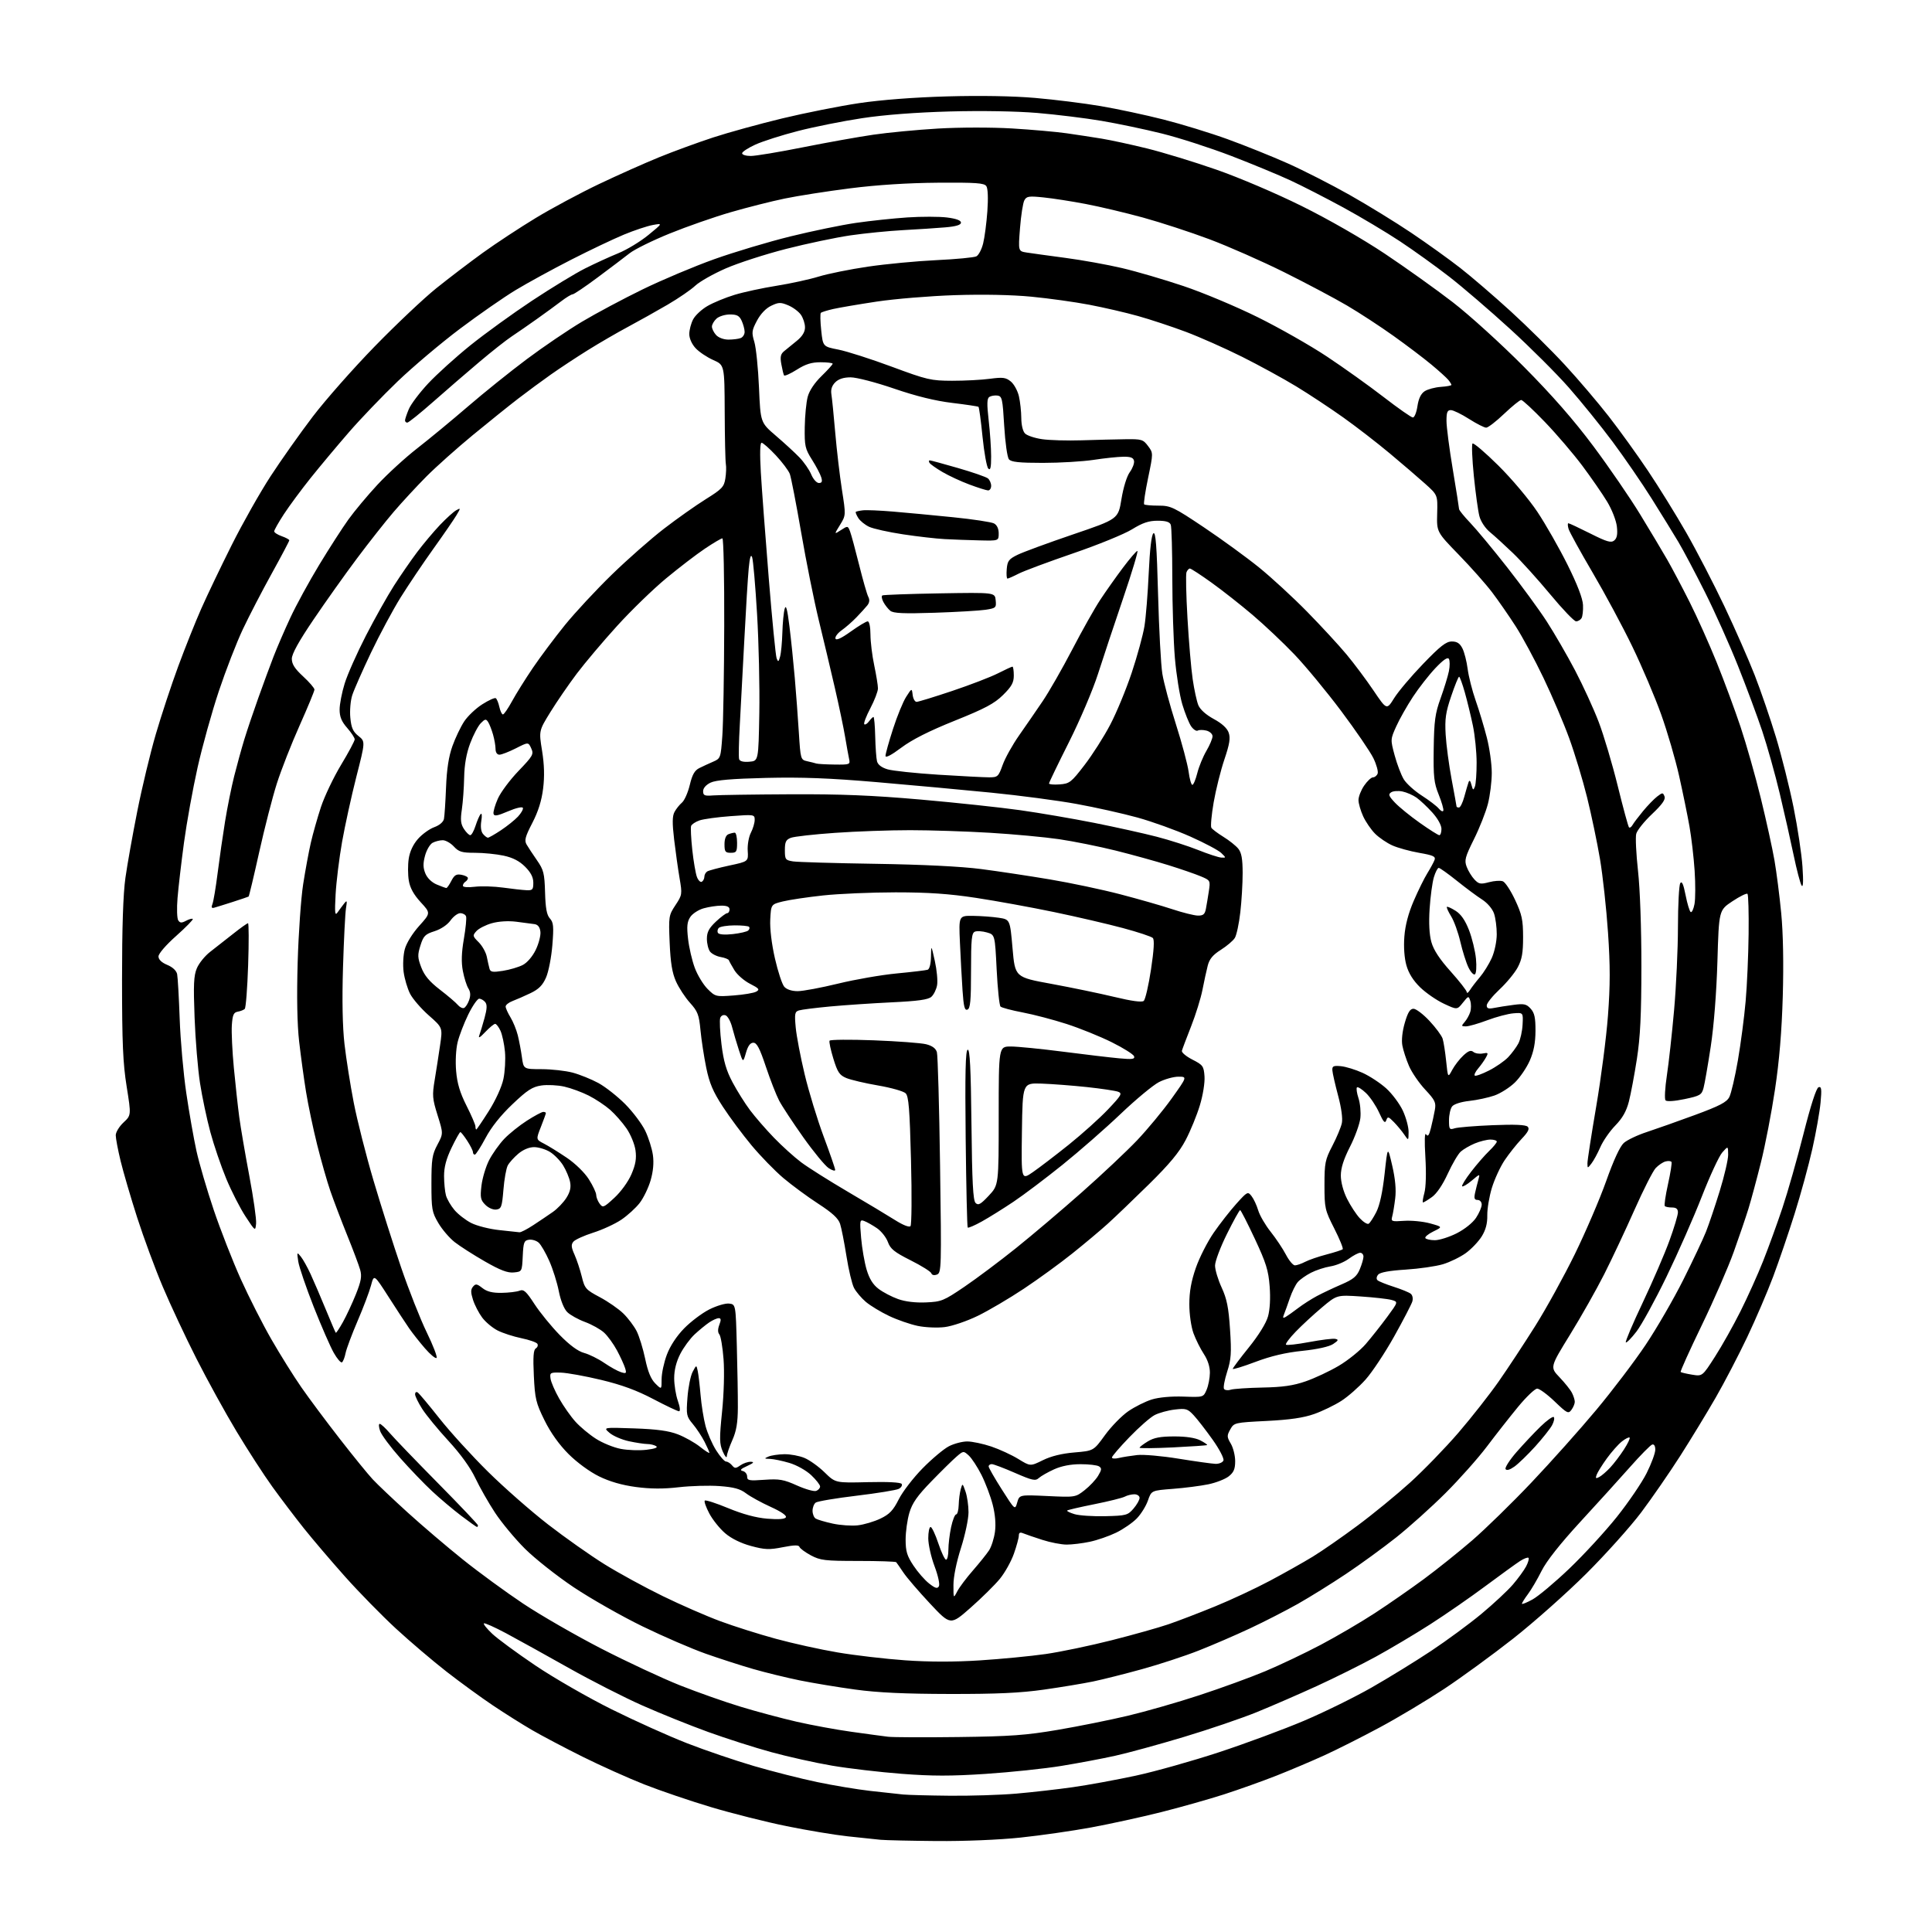 <?xml version="1.0" encoding="UTF-8" standalone="no"?>
<svg 
  version="1.1" 
  xmlns="http://www.w3.org/2000/svg" 
  xmlns:xlink="http://www.w3.org/1999/xlink" 
  xmlns:svg="http://www.w3.org/2000/svg"
  xmlns:rdf="http://www.w3.org/1999/02/22-rdf-syntax-ns#"
  xmlns:cc="http://creativecommons.org/ns#"
  xmlns:dc="http://purl.org/dc/elements/1.1/"
  viewBox="0 0 768 768"
  width="768"
  height="768"
>
<style>svg {background-color: white; }</style>"
<path stroke="none" fill="black" fill-rule="evenodd" d="M372.28,731.84C361.95,731.75 351.93,731.53 350.00,731.34C348.07,731.15 342.23,730.54 337.00,729.97C331.77,729.41 320.83,727.58 312.67,725.92C304.51,724.26 291.04,720.87 282.74,718.39C274.44,715.91 262.44,711.83 256.07,709.32C249.71,706.81 238.65,701.84 231.50,698.28C224.35,694.71 215.35,689.97 211.50,687.73C207.65,685.49 200.66,681.10 195.97,677.95C191.28,674.81 182.95,668.75 177.47,664.48C171.99,660.21 162.94,652.50 157.36,647.36C151.78,642.21 142.70,632.94 137.18,626.75C131.66,620.56 124.28,611.90 120.77,607.50C117.26,603.10 111.63,595.67 108.26,591.00C104.89,586.33 98.48,576.42 94.02,569.00C89.55,561.58 82.37,548.52 78.05,540.00C73.73,531.48 67.72,518.65 64.70,511.50C61.67,504.35 57.10,491.98 54.53,484.00C51.97,476.02 49.01,465.90 47.94,461.50C46.88,457.10 46.01,452.51 46.01,451.30C46.00,450.09 47.39,447.80 49.08,446.22C52.17,443.34 52.17,443.34 50.35,431.92C48.87,422.67 48.52,414.62 48.51,389.50C48.51,368.88 48.95,355.32 49.85,349.00C50.58,343.77 52.71,331.85 54.57,322.50C56.42,313.15 59.74,299.35 61.94,291.84C64.14,284.32 68.15,272.17 70.86,264.84C73.57,257.50 77.67,247.23 79.98,242.01C82.28,236.80 87.72,225.42 92.07,216.74C96.41,208.06 103.39,195.71 107.57,189.30C111.75,182.89 119.29,172.22 124.33,165.60C129.38,158.98 140.45,146.43 148.95,137.71C157.44,128.99 168.47,118.57 173.45,114.57C178.43,110.57 186.78,104.21 192.00,100.44C197.22,96.68 206.68,90.46 213.00,86.63C219.32,82.80 230.57,76.77 238.00,73.22C245.43,69.68 256.23,64.86 262.00,62.51C267.77,60.16 277.45,56.62 283.50,54.64C289.55,52.66 301.93,49.25 311.00,47.06C320.07,44.88 333.80,42.15 341.50,41.00C350.26,39.70 363.36,38.69 376.50,38.32C389.66,37.95 402.73,38.17 411.50,38.93C419.20,39.59 430.90,41.05 437.50,42.17C444.10,43.29 455.36,45.70 462.53,47.52C469.70,49.34 481.17,52.86 488.03,55.35C494.89,57.84 505.64,62.16 511.92,64.96C518.20,67.76 529.25,73.39 536.47,77.47C543.70,81.55 554.76,88.35 561.05,92.58C567.34,96.81 576.09,103.09 580.49,106.53C584.90,109.97 593.90,117.71 600.50,123.73C607.10,129.75 616.82,139.36 622.10,145.09C627.38,150.81 635.20,160.00 639.49,165.50C643.78,171.00 650.81,180.75 655.10,187.16C659.40,193.57 666.27,204.67 670.36,211.82C674.45,218.97 681.25,232.11 685.47,241.00C689.69,249.90 695.10,262.20 697.50,268.34C699.90,274.48 703.70,285.57 705.96,293.00C708.21,300.43 711.37,313.02 712.98,321.00C714.59,328.98 716.18,339.55 716.51,344.50C716.91,350.40 716.79,352.98 716.16,352.00C715.63,351.18 714.21,345.77 713.01,340.00C711.81,334.23 709.33,323.20 707.49,315.50C705.66,307.80 702.51,296.58 700.50,290.56C698.48,284.54 694.13,272.84 690.82,264.56C687.52,256.28 681.66,243.20 677.80,235.50C673.94,227.80 669.18,218.80 667.22,215.50C665.26,212.20 660.47,204.43 656.58,198.23C652.69,192.03 645.67,181.82 641.00,175.55C636.33,169.28 628.51,159.61 623.63,154.07C618.76,148.53 608.24,138.03 600.26,130.75C592.28,123.46 581.41,114.12 576.10,110.00C570.79,105.88 561.96,99.53 556.47,95.90C550.99,92.28 540.88,86.24 534.00,82.49C527.12,78.75 517.67,73.90 513.00,71.73C508.32,69.56 497.71,65.16 489.41,61.97C481.10,58.78 468.73,54.78 461.91,53.09C455.08,51.39 444.26,49.12 437.85,48.04C431.45,46.95 419.97,45.55 412.35,44.90C403.98,44.20 390.19,43.97 377.50,44.31C364.10,44.68 351.50,45.64 342.69,46.98C335.09,48.13 323.62,50.42 317.19,52.08C310.76,53.73 303.14,56.17 300.25,57.49C297.36,58.81 295.00,60.36 295.00,60.94C295.00,61.53 296.55,62.00 298.45,62.00C300.35,62.00 309.69,60.45 319.20,58.55C328.72,56.65 341.29,54.40 347.14,53.55C353.00,52.69 364.58,51.59 372.89,51.10C381.46,50.60 394.16,50.58 402.25,51.06C410.09,51.53 419.88,52.39 424.00,52.98C428.12,53.57 434.43,54.53 438.00,55.12C441.57,55.71 449.68,57.46 456.00,59.02C462.32,60.58 474.70,64.36 483.50,67.43C492.62,70.61 507.24,76.84 517.50,81.93C528.10,87.18 541.67,94.97 550.50,100.86C558.75,106.37 570.90,115.05 577.50,120.14C584.17,125.29 596.75,136.71 605.82,145.85C617.03,157.15 625.68,167.04 633.41,177.40C639.61,185.71 647.98,197.90 652.00,204.50C656.03,211.10 660.87,219.20 662.76,222.50C664.66,225.80 668.65,233.36 671.64,239.30C674.63,245.24 679.48,256.06 682.42,263.34C685.36,270.62 689.62,282.13 691.89,288.92C694.16,295.71 697.80,308.52 699.97,317.38C702.14,326.25 704.57,337.32 705.38,342.00C706.19,346.68 707.40,356.12 708.06,363.00C708.83,370.97 709.05,382.93 708.68,396.00C708.27,410.04 707.30,421.74 705.58,433.14C704.21,442.29 701.69,455.34 699.98,462.14C698.28,468.94 696.05,477.20 695.03,480.50C694.02,483.80 691.38,491.53 689.18,497.67C686.98,503.82 681.24,516.99 676.42,526.93C671.61,536.87 667.86,545.18 668.09,545.39C668.31,545.60 670.35,546.08 672.61,546.45C676.72,547.13 676.72,547.13 681.73,539.31C684.49,535.02 689.05,526.89 691.87,521.26C694.70,515.63 698.75,506.63 700.88,501.26C703.01,495.89 706.47,486.39 708.55,480.15C710.64,473.90 714.41,460.66 716.92,450.72C719.82,439.28 722.02,432.48 722.91,432.19C724.06,431.81 724.20,432.91 723.70,438.30C723.36,441.91 721.90,450.19 720.44,456.68C718.98,463.18 715.81,474.80 713.38,482.50C710.96,490.20 707.12,501.45 704.85,507.50C702.58,513.55 697.94,524.36 694.54,531.53C691.13,538.70 685.51,549.50 682.04,555.53C678.57,561.56 672.22,572.00 667.93,578.72C663.63,585.44 656.64,595.56 652.39,601.22C648.13,606.87 638.32,617.82 630.58,625.54C622.83,633.26 609.75,644.88 601.50,651.37C593.25,657.85 580.88,666.87 574.00,671.42C567.12,675.96 555.65,682.82 548.50,686.66C541.35,690.50 531.45,695.49 526.50,697.75C521.55,700.01 513.00,703.64 507.50,705.81C502.00,707.98 492.55,711.36 486.50,713.31C480.45,715.25 469.20,718.44 461.50,720.37C453.80,722.31 441.35,725.03 433.84,726.42C426.33,727.81 413.63,729.63 405.62,730.47C397.06,731.37 383.32,731.93 372.28,731.84zM377.50,713.83C385.75,713.91 397.68,713.54 404.00,712.99C410.32,712.44 420.45,711.29 426.50,710.43C432.55,709.57 443.80,707.51 451.50,705.85C459.20,704.19 474.13,699.98 484.68,696.51C495.23,693.03 510.39,687.41 518.38,684.02C526.37,680.63 538.43,674.70 545.20,670.84C551.96,666.98 562.60,660.44 568.84,656.30C575.08,652.16 584.10,645.52 588.89,641.54C593.68,637.56 599.30,632.32 601.38,629.90C603.46,627.48 605.84,624.22 606.66,622.66C607.48,621.09 607.90,619.57 607.60,619.27C607.31,618.97 605.81,619.53 604.28,620.51C602.75,621.50 596.55,625.98 590.50,630.48C584.45,634.99 574.52,641.86 568.43,645.76C562.34,649.66 552.66,655.41 546.93,658.55C541.19,661.69 530.65,666.93 523.50,670.21C516.35,673.48 505.58,678.16 499.56,680.61C493.55,683.05 480.50,687.50 470.56,690.48C460.63,693.47 448.35,696.83 443.27,697.95C438.20,699.08 428.57,700.89 421.89,701.98C415.20,703.07 401.71,704.49 391.91,705.14C378.11,706.06 370.55,706.05 358.43,705.12C349.81,704.46 337.36,703.00 330.76,701.88C324.16,700.76 313.30,698.34 306.62,696.51C299.95,694.69 288.64,691.07 281.49,688.48C274.35,685.90 262.60,681.17 255.40,677.98C248.19,674.79 234.91,668.02 225.90,662.94C216.88,657.86 205.75,651.70 201.18,649.25C196.60,646.81 192.62,645.04 192.35,645.32C192.07,645.60 193.56,647.46 195.67,649.45C197.78,651.44 205.50,657.12 212.83,662.06C220.17,667.01 233.80,674.85 243.13,679.48C252.45,684.11 265.97,690.19 273.17,692.99C280.37,695.80 292.32,699.86 299.72,702.03C307.12,704.19 318.42,707.06 324.84,708.40C331.25,709.74 340.77,711.33 346.00,711.92C351.23,712.52 357.07,713.16 359.00,713.34C360.93,713.53 369.25,713.75 377.50,713.83zM381.00,690.50C401.74,690.24 407.80,689.80 420.50,687.64C428.75,686.24 441.29,683.71 448.37,682.03C455.44,680.35 468.25,676.68 476.82,673.86C485.39,671.05 497.15,666.77 502.94,664.34C508.74,661.91 518.66,657.19 524.99,653.85C531.32,650.51 541.00,644.84 546.50,641.25C552.00,637.66 560.77,631.57 566.00,627.71C571.23,623.85 579.83,616.97 585.12,612.41C590.41,607.85 601.06,597.46 608.78,589.31C616.51,581.16 628.09,568.20 634.51,560.50C640.94,552.80 649.78,541.15 654.16,534.61C658.54,528.07 665.27,516.45 669.11,508.79C672.95,501.12 677.01,492.52 678.14,489.68C679.28,486.83 681.73,479.55 683.60,473.50C685.47,467.45 686.98,460.93 686.97,459.00C686.94,455.50 686.94,455.50 684.63,458.12C683.36,459.55 679.71,467.43 676.51,475.62C673.32,483.80 667.00,498.15 662.47,507.50C657.94,516.85 652.56,526.67 650.52,529.32C648.48,531.97 646.57,533.90 646.29,533.62C646.00,533.33 649.02,526.21 653.01,517.80C656.99,509.38 661.77,498.32 663.62,493.20C665.48,488.09 667.00,483.02 667.00,481.95C667.00,480.57 666.31,480.00 664.67,480.00C663.38,480.00 662.09,479.75 661.79,479.45C661.48,479.15 662.06,475.24 663.05,470.75C664.05,466.27 664.68,462.28 664.44,461.89C664.19,461.51 663.14,461.41 662.08,461.69C661.03,461.96 659.26,463.16 658.15,464.34C657.04,465.53 653.24,473.02 649.70,481.00C646.16,488.98 640.77,500.45 637.71,506.50C634.65,512.55 628.55,523.35 624.14,530.50C616.13,543.50 616.13,543.50 619.95,547.50C622.05,549.70 624.27,552.48 624.88,553.68C625.50,554.89 626.00,556.49 626.00,557.24C626.00,558.00 625.41,559.43 624.68,560.42C623.45,562.10 622.97,561.86 618.02,557.12C615.09,554.30 611.95,552.00 611.06,552.00C610.16,552.00 606.74,555.26 603.46,559.24C600.18,563.23 594.61,570.31 591.09,574.99C587.56,579.67 580.13,588.02 574.59,593.55C569.04,599.08 560.23,607.00 555.00,611.15C549.77,615.30 540.77,621.85 535.00,625.70C529.23,629.56 520.67,634.87 516.00,637.52C511.32,640.16 502.77,644.55 497.00,647.26C491.23,649.97 482.00,653.96 476.50,656.12C471.00,658.29 460.88,661.61 454.00,663.51C447.12,665.41 438.35,667.62 434.49,668.42C430.64,669.22 421.86,670.67 414.99,671.65C405.61,672.98 396.27,673.41 377.50,673.38C359.67,673.35 348.92,672.85 340.00,671.63C333.12,670.69 323.18,669.05 317.91,667.98C312.63,666.90 304.31,664.87 299.41,663.46C294.51,662.05 286.00,659.30 280.50,657.36C275.00,655.42 263.73,650.55 255.46,646.53C247.19,642.51 234.88,635.51 228.10,630.99C221.33,626.46 212.57,619.53 208.63,615.60C204.69,611.66 199.36,605.24 196.78,601.32C194.21,597.41 190.70,591.25 188.98,587.62C187.01,583.44 183.09,578.00 178.26,572.76C174.08,568.22 169.39,562.50 167.83,560.05C166.27,557.61 165.00,554.99 165.00,554.25C165.00,553.50 165.45,553.16 166.01,553.50C166.56,553.84 170.45,558.48 174.66,563.81C178.87,569.14 187.55,578.67 193.96,585.00C200.36,591.33 211.12,600.77 217.87,606.00C224.62,611.23 234.72,618.35 240.32,621.83C245.92,625.31 256.35,631.01 263.50,634.49C270.65,637.98 280.94,642.47 286.36,644.47C291.78,646.48 301.68,649.61 308.36,651.43C315.04,653.26 326.12,655.71 333.00,656.87C339.88,658.04 351.94,659.44 359.81,660.00C369.29,660.67 379.31,660.68 389.50,660.03C397.96,659.49 409.75,658.35 415.69,657.50C421.64,656.64 433.48,654.17 442.00,652.00C450.52,649.84 460.65,646.99 464.50,645.67C468.35,644.35 476.68,641.16 483.00,638.57C489.32,635.99 499.16,631.39 504.85,628.36C510.54,625.33 518.19,621.03 521.85,618.79C525.51,616.56 533.50,611.01 539.61,606.47C545.73,601.93 555.13,594.23 560.50,589.37C565.88,584.50 574.55,575.56 579.76,569.51C584.97,563.45 592.18,554.27 595.79,549.10C599.41,543.93 605.92,534.03 610.28,527.10C614.64,520.17 621.73,507.30 626.04,498.50C630.34,489.70 635.94,476.65 638.48,469.50C641.41,461.23 643.96,455.72 645.48,454.35C646.80,453.17 650.94,451.20 654.69,449.98C658.43,448.75 667.04,445.70 673.81,443.21C683.62,439.59 686.39,438.14 687.44,436.08C688.17,434.66 689.70,428.10 690.84,421.50C691.98,414.90 693.37,404.32 693.92,398.00C694.48,391.68 695.01,379.62 695.10,371.22C695.20,362.82 695.00,355.66 694.65,355.32C694.31,354.98 691.62,356.30 688.67,358.26C683.30,361.82 683.30,361.82 682.70,382.16C682.33,394.55 681.30,407.77 680.05,416.00C678.92,423.43 677.63,430.85 677.18,432.50C676.44,435.24 675.79,435.62 669.64,436.91C665.63,437.75 662.58,437.95 662.08,437.41C661.62,436.91 661.86,432.45 662.61,427.50C663.36,422.55 664.65,410.85 665.48,401.50C666.31,392.15 667.00,377.30 667.01,368.50C667.02,359.70 667.44,351.86 667.93,351.08C668.57,350.07 669.19,351.48 670.05,355.85C670.72,359.26 671.64,362.28 672.08,362.55C672.53,362.83 673.21,361.40 673.59,359.37C673.97,357.35 673.99,351.37 673.64,346.10C673.29,340.82 672.37,332.90 671.59,328.50C670.81,324.10 668.97,315.10 667.49,308.50C666.02,301.90 662.80,290.88 660.34,284.00C657.88,277.12 652.74,265.01 648.90,257.07C645.07,249.13 637.94,235.86 633.06,227.57C628.19,219.28 623.90,211.49 623.53,210.25C623.17,209.01 623.13,208.00 623.45,208.00C623.78,208.00 627.67,209.82 632.11,212.05C638.79,215.41 640.43,215.89 641.69,214.84C642.78,213.94 643.08,212.37 642.73,209.29C642.46,206.91 640.75,202.53 638.87,199.43C637.02,196.36 632.58,189.95 629.02,185.17C625.45,180.40 618.75,172.56 614.12,167.75C609.50,162.94 605.26,159.00 604.70,159.00C604.14,159.00 601.09,161.48 597.91,164.50C594.74,167.53 591.53,170.00 590.78,170.00C590.02,170.00 586.95,168.44 583.95,166.53C580.95,164.61 577.71,163.04 576.75,163.03C575.35,163.01 575.00,163.86 575.00,167.30C575.00,169.67 576.12,178.33 577.50,186.55C578.87,194.77 579.99,201.88 580.00,202.35C580.00,202.82 582.00,205.29 584.45,207.85C586.90,210.41 593.50,218.35 599.11,225.50C604.72,232.65 611.80,242.32 614.83,247.00C617.86,251.68 622.94,260.45 626.12,266.50C629.29,272.55 633.52,281.77 635.51,287.00C637.51,292.23 640.91,303.66 643.07,312.41C645.23,321.17 647.24,328.58 647.55,328.88C647.86,329.19 648.48,328.78 648.94,327.97C649.40,327.16 651.29,324.66 653.14,322.42C654.99,320.18 657.52,317.57 658.76,316.62C660.88,315.00 661.06,315.00 661.67,316.59C662.14,317.81 660.74,319.78 656.69,323.62C653.59,326.55 650.77,330.08 650.42,331.47C650.07,332.85 650.40,339.50 651.14,346.24C651.94,353.41 652.49,369.09 652.48,384.00C652.47,403.43 652.04,412.24 650.68,421.00C649.70,427.32 648.27,434.93 647.50,437.91C646.51,441.74 644.95,444.50 642.11,447.41C639.92,449.66 637.24,453.52 636.16,456.00C635.08,458.48 633.49,461.40 632.63,462.50C631.07,464.50 631.06,464.50 631.03,462.46C631.01,461.34 632.58,451.21 634.50,439.96C636.43,428.71 638.54,412.41 639.19,403.75C640.10,391.65 640.11,383.98 639.21,370.72C638.57,361.22 637.13,348.06 636.02,341.48C634.91,334.89 632.60,323.88 630.90,317.00C629.20,310.12 626.00,299.55 623.80,293.50C621.60,287.45 617.00,276.65 613.57,269.50C610.15,262.35 605.18,253.12 602.53,249.00C599.88,244.88 595.67,238.80 593.17,235.50C590.67,232.20 584.68,225.44 579.86,220.49C571.10,211.47 571.10,211.47 571.30,204.12C571.50,196.77 571.50,196.77 566.50,192.28C563.75,189.81 557.45,184.41 552.50,180.27C547.55,176.13 539.23,169.69 534.00,165.97C528.77,162.25 520.33,156.67 515.24,153.58C510.14,150.48 500.47,145.20 493.75,141.83C487.02,138.47 476.95,134.00 471.37,131.90C465.78,129.81 457.23,126.98 452.36,125.62C447.49,124.25 438.77,122.24 433.00,121.14C427.23,120.04 416.88,118.60 410.00,117.94C402.22,117.19 390.71,116.96 379.50,117.33C369.60,117.66 355.65,118.81 348.50,119.89C341.35,120.97 333.55,122.30 331.17,122.84C328.79,123.38 326.60,124.07 326.30,124.37C326.00,124.66 326.07,127.80 326.45,131.34C327.13,137.77 327.13,137.77 333.30,138.98C336.69,139.65 346.23,142.70 354.49,145.77C368.56,150.99 370.06,151.34 378.50,151.36C383.45,151.37 390.20,151.02 393.50,150.57C398.63,149.89 399.83,150.04 401.80,151.64C403.06,152.66 404.52,155.30 405.03,157.50C405.54,159.70 405.96,163.61 405.98,166.18C405.99,168.94 406.60,171.46 407.47,172.33C408.28,173.14 411.32,174.16 414.22,174.58C417.13,175.01 424.23,175.21 430.00,175.03C435.77,174.84 443.60,174.65 447.39,174.60C453.81,174.51 454.41,174.69 456.36,177.29C458.45,180.08 458.45,180.08 456.38,190.03C455.24,195.50 454.54,200.21 454.82,200.49C455.10,200.77 457.66,201.00 460.51,201.00C465.36,201.00 466.53,201.56 478.60,209.64C485.69,214.40 495.55,221.57 500.50,225.58C505.45,229.59 514.05,237.51 519.61,243.18C525.18,248.86 532.22,256.49 535.26,260.14C538.30,263.79 543.14,270.26 546.01,274.52C551.24,282.26 551.24,282.26 554.19,277.53C555.81,274.92 560.99,268.79 565.71,263.90C572.54,256.81 574.86,255.00 577.12,255.00C579.20,255.00 580.31,255.72 581.34,257.75C582.10,259.26 583.04,262.95 583.42,265.94C583.81,268.93 585.23,274.56 586.59,278.44C587.96,282.32 589.95,288.95 591.03,293.17C592.12,297.38 593.00,303.70 593.00,307.21C593.00,310.71 592.31,316.26 591.47,319.54C590.63,322.82 588.14,329.14 585.93,333.58C582.38,340.73 582.05,342.00 583.03,344.58C583.64,346.19 585.02,348.45 586.10,349.60C587.83,351.44 588.54,351.58 591.88,350.69C593.98,350.13 596.46,349.96 597.41,350.33C598.35,350.69 600.54,354.02 602.28,357.74C604.99,363.55 605.44,365.63 605.45,372.50C605.46,378.77 605.00,381.37 603.33,384.52C602.15,386.74 598.90,390.69 596.09,393.31C593.29,395.94 591.00,398.79 591.00,399.67C591.00,400.88 591.68,401.11 593.86,400.68C595.43,400.36 598.92,399.81 601.62,399.46C605.84,398.90 606.78,399.10 608.46,400.96C609.99,402.65 610.40,404.54 610.38,409.81C610.36,414.49 609.68,418.03 608.11,421.61C606.88,424.42 604.22,428.33 602.19,430.31C600.16,432.29 596.52,434.61 594.10,435.47C591.68,436.32 587.18,437.29 584.10,437.63C580.83,437.98 577.98,438.89 577.25,439.81C576.56,440.67 576.00,443.15 576.00,445.31C576.00,448.92 576.18,449.18 578.25,448.52C579.49,448.12 586.27,447.57 593.33,447.28C602.13,446.92 606.51,447.11 607.28,447.88C608.11,448.71 607.48,449.98 604.84,452.75C602.89,454.81 599.86,458.62 598.12,461.21C596.38,463.80 594.10,468.75 593.04,472.21C591.99,475.67 591.17,480.58 591.22,483.13C591.28,486.34 590.61,488.90 589.02,491.47C587.75,493.52 584.91,496.50 582.70,498.11C580.48,499.71 576.38,501.71 573.59,502.55C570.79,503.39 564.11,504.35 558.75,504.69C552.27,505.10 548.61,505.77 547.84,506.69C547.15,507.52 547.05,508.42 547.59,508.92C548.09,509.38 550.98,510.54 554.00,511.51C557.02,512.47 560.07,513.72 560.77,514.27C561.51,514.86 561.78,516.16 561.41,517.39C561.05,518.55 557.81,524.79 554.20,531.26C550.58,537.73 545.47,545.44 542.84,548.39C540.21,551.34 535.87,555.16 533.20,556.87C530.53,558.59 525.67,560.94 522.42,562.09C518.18,563.59 512.81,564.38 503.53,564.85C490.76,565.49 490.55,565.54 489.05,568.22C487.67,570.68 487.69,571.20 489.26,573.87C490.22,575.49 491.00,578.62 491.00,580.83C491.00,583.96 490.43,585.30 488.44,586.87C487.03,587.98 483.39,589.40 480.35,590.03C477.31,590.66 470.96,591.48 466.26,591.84C457.70,592.50 457.70,592.50 456.32,596.48C455.56,598.67 453.57,601.88 451.90,603.60C450.22,605.33 446.52,607.88 443.68,609.26C440.83,610.64 436.12,612.27 433.20,612.88C430.29,613.50 426.16,614.00 424.04,614.00C421.92,614.00 417.55,613.16 414.34,612.12C411.13,611.09 407.71,609.92 406.75,609.52C405.50,608.99 405.00,609.25 405.00,610.42C405.00,611.32 404.12,614.56 403.04,617.62C401.97,620.68 399.45,625.18 397.46,627.61C395.47,630.04 390.24,635.20 385.84,639.08C377.84,646.13 377.84,646.13 369.67,637.41C365.18,632.61 360.42,627.07 359.10,625.09C357.77,623.12 356.50,621.27 356.26,621.00C356.02,620.73 349.23,620.50 341.16,620.50C327.92,620.50 326.10,620.28 322.34,618.28C320.06,617.05 318.02,615.55 317.81,614.93C317.54,614.11 315.76,614.14 311.18,615.04C305.77,616.11 304.06,616.04 298.53,614.55C294.51,613.46 290.71,611.59 288.25,609.48C286.11,607.65 283.28,604.12 281.96,601.63C280.64,599.14 279.83,596.84 280.16,596.51C280.49,596.18 284.68,597.53 289.48,599.52C295.24,601.90 300.51,603.33 304.96,603.70C309.39,604.07 311.95,603.89 312.40,603.16C312.82,602.48 310.52,600.89 306.36,599.01C302.66,597.33 298.26,594.91 296.57,593.63C294.22,591.84 291.75,591.17 286.00,590.74C281.88,590.44 274.59,590.65 269.81,591.20C263.72,591.91 258.62,591.88 252.81,591.11C247.27,590.37 242.37,588.96 238.13,586.88C234.40,585.05 229.36,581.36 225.98,577.98C222.26,574.26 218.88,569.52 216.46,564.61C213.05,557.71 212.65,556.05 212.21,546.89C211.85,539.38 212.05,536.59 212.99,536.01C213.69,535.58 213.97,534.75 213.61,534.18C213.26,533.60 210.39,532.60 207.23,531.95C204.08,531.30 199.84,529.92 197.81,528.89C195.78,527.86 193.02,525.55 191.68,523.76C190.34,521.97 188.70,518.80 188.03,516.71C187.09,513.76 187.09,512.60 188.02,511.48C189.06,510.23 189.57,510.30 191.75,512.01C193.56,513.44 195.72,513.98 199.38,513.93C202.20,513.89 205.40,513.51 206.50,513.08C208.18,512.42 209.13,513.26 212.47,518.40C214.66,521.75 219.16,527.27 222.47,530.66C226.44,534.72 229.75,537.15 232.17,537.81C234.19,538.35 237.79,540.13 240.17,541.76C242.55,543.39 245.56,545.06 246.85,545.46C248.96,546.12 249.13,545.96 248.49,543.85C248.09,542.56 246.65,539.40 245.27,536.82C243.89,534.25 241.58,531.06 240.13,529.74C238.68,528.41 235.27,526.51 232.54,525.50C229.82,524.50 226.63,522.72 225.47,521.56C224.20,520.29 222.85,516.94 222.13,513.24C221.46,509.83 219.76,504.44 218.36,501.27C216.96,498.10 215.07,494.82 214.16,494.00C213.25,493.17 211.51,492.64 210.30,492.81C208.33,493.09 208.06,493.81 207.80,499.31C207.50,505.50 207.50,505.50 204.21,505.82C201.76,506.05 198.85,504.94 192.71,501.42C188.20,498.83 182.81,495.38 180.74,493.76C178.67,492.14 175.74,488.72 174.24,486.16C171.70,481.84 171.50,480.69 171.50,470.50C171.50,460.85 171.79,458.96 173.87,455.06C176.23,450.62 176.23,450.62 173.95,443.34C171.88,436.75 171.77,435.42 172.80,429.28C173.42,425.55 174.38,419.35 174.94,415.50C175.97,408.50 175.97,408.50 170.44,403.63C167.41,400.96 164.06,397.08 163.01,395.03C161.97,392.97 160.81,389.08 160.45,386.37C160.09,383.63 160.29,379.62 160.91,377.32C161.56,374.91 163.94,371.06 166.62,368.07C171.22,362.96 171.22,362.96 167.22,358.63C164.46,355.62 163.00,352.99 162.51,350.06C162.12,347.74 162.10,343.83 162.47,341.38C162.89,338.52 164.22,335.68 166.14,333.50C167.79,331.62 170.70,329.52 172.60,328.83C174.69,328.07 176.23,326.76 176.48,325.54C176.71,324.42 177.08,318.77 177.31,313.00C177.60,305.68 178.37,300.70 179.85,296.57C181.02,293.30 183.13,288.89 184.54,286.76C185.95,284.63 189.17,281.58 191.70,279.98C194.22,278.37 196.64,277.28 197.07,277.54C197.50,277.81 198.14,279.37 198.50,281.01C198.86,282.66 199.50,284.00 199.92,284.00C200.34,284.00 201.97,281.64 203.54,278.75C205.11,275.86 208.84,269.90 211.82,265.50C214.81,261.10 220.55,253.43 224.58,248.45C228.62,243.48 237.00,234.46 243.21,228.42C249.42,222.38 258.74,214.17 263.93,210.18C269.12,206.18 276.60,200.90 280.56,198.43C286.98,194.43 287.82,193.55 288.34,190.22C288.66,188.18 288.75,185.60 288.54,184.50C288.33,183.40 288.12,174.08 288.08,163.80C288.00,145.09 288.00,145.09 283.51,143.11C281.04,142.01 277.89,139.90 276.51,138.41C275.03,136.82 274.00,134.52 274.00,132.80C274.00,131.21 274.68,128.59 275.51,126.99C276.33,125.39 278.92,122.97 281.26,121.63C283.59,120.28 288.43,118.28 292.01,117.20C295.58,116.11 303.09,114.49 308.68,113.60C314.27,112.71 321.82,111.06 325.46,109.94C329.10,108.82 337.91,107.04 345.06,105.99C352.20,104.94 364.44,103.78 372.27,103.41C380.10,103.04 387.23,102.36 388.12,101.90C389.02,101.44 390.23,99.14 390.81,96.78C391.40,94.43 392.15,88.67 392.49,84.00C392.86,78.84 392.71,74.91 392.09,74.00C391.24,72.75 388.03,72.52 372.79,72.63C360.93,72.72 348.69,73.50 337.97,74.86C328.88,76.01 317.18,77.84 311.97,78.92C306.76,79.99 297.10,82.44 290.50,84.35C283.90,86.26 272.97,90.08 266.21,92.83C259.45,95.57 252.29,99.10 250.30,100.66C248.31,102.22 242.61,106.54 237.62,110.25C232.64,113.96 228.14,117.00 227.62,117.00C227.11,117.00 225.07,118.24 223.09,119.75C221.12,121.25 216.80,124.41 213.50,126.75C210.20,129.10 205.70,132.21 203.50,133.67C201.30,135.12 195.45,139.73 190.51,143.91C185.57,148.08 177.31,155.21 172.17,159.75C167.02,164.29 162.40,168.00 161.90,168.00C161.41,168.00 161.00,167.60 161.00,167.12C161.00,166.64 161.67,164.63 162.50,162.66C163.32,160.69 166.80,156.08 170.23,152.41C173.66,148.75 181.20,141.93 186.98,137.27C192.77,132.61 203.80,124.63 211.50,119.53C219.20,114.44 228.67,108.67 232.54,106.73C236.41,104.78 242.35,102.06 245.75,100.68C249.15,99.30 254.53,96.04 257.71,93.44C263.50,88.71 263.50,88.71 259.50,89.44C257.30,89.84 252.12,91.56 248.00,93.27C243.88,94.98 234.45,99.46 227.05,103.24C219.65,107.02 209.75,112.43 205.05,115.27C200.35,118.10 190.35,125.05 182.83,130.70C175.32,136.35 164.21,145.73 158.14,151.54C152.08,157.36 143.33,166.47 138.71,171.81C134.08,177.14 127.24,185.32 123.49,190.00C119.75,194.68 114.96,201.16 112.84,204.41C110.73,207.65 109.00,210.71 109.00,211.21C109.00,211.70 110.35,212.57 112.00,213.15C113.65,213.73 115.00,214.46 115.00,214.78C115.00,215.10 111.87,221.02 108.05,227.93C104.22,234.84 99.05,244.82 96.55,250.11C94.05,255.39 89.75,266.48 86.99,274.74C84.23,283.01 80.42,296.68 78.53,305.14C76.64,313.59 74.21,327.02 73.13,335.00C72.06,342.98 70.90,352.88 70.57,357.00C70.23,361.12 70.36,365.11 70.85,365.85C71.56,366.93 72.20,366.96 73.96,366.02C75.18,365.37 76.38,365.05 76.63,365.30C76.89,365.55 73.92,368.58 70.05,372.03C65.97,375.65 63.00,379.10 63.00,380.20C63.00,381.43 64.23,382.62 66.48,383.56C68.65,384.46 70.14,385.86 70.42,387.26C70.67,388.49 71.12,396.48 71.43,405.00C71.73,413.52 72.91,426.80 74.05,434.50C75.18,442.20 77.01,452.55 78.09,457.50C79.18,462.45 82.28,473.02 84.97,481.00C87.67,488.98 92.51,501.35 95.73,508.50C98.96,515.65 104.44,526.45 107.93,532.50C111.41,538.55 116.75,547.10 119.81,551.50C122.86,555.90 129.74,565.12 135.10,572.00C140.45,578.88 146.33,586.11 148.17,588.07C150.00,590.04 156.22,595.94 162.00,601.19C167.78,606.44 177.68,614.88 184.00,619.94C190.32,625.01 201.12,632.90 208.00,637.49C214.88,642.07 228.82,650.10 239.00,655.34C249.18,660.58 263.25,667.14 270.28,669.94C277.31,672.73 288.23,676.58 294.55,678.49C300.86,680.41 310.86,683.08 316.76,684.43C322.67,685.78 332.45,687.58 338.50,688.42C344.55,689.27 351.07,690.15 353.00,690.38C354.93,690.62 367.52,690.67 381.00,690.50zM609.20,635.81C611.51,634.54 618.12,629.00 623.87,623.50C629.63,618.00 638.11,608.77 642.72,603.00C647.32,597.23 652.65,589.40 654.55,585.62C656.45,581.83 658.00,577.63 658.00,576.28C658.00,574.77 657.52,573.99 656.75,574.24C656.06,574.47 652.12,578.46 648.00,583.12C643.88,587.78 634.94,597.63 628.15,605.01C620.12,613.75 614.76,620.54 612.79,624.47C611.14,627.79 608.70,631.93 607.39,633.68C606.08,635.43 605.00,637.15 605.00,637.50C605.00,637.84 606.89,637.09 609.20,635.81zM380.54,632.56C381.38,630.95 384.19,627.20 386.79,624.24C389.38,621.27 392.25,617.69 393.18,616.27C394.10,614.86 395.15,611.56 395.51,608.94C395.93,605.87 395.61,602.03 394.61,598.12C393.75,594.78 391.74,589.45 390.14,586.28C388.53,583.10 386.26,579.64 385.10,578.59C383.00,576.69 382.95,576.70 380.24,579.03C378.73,580.32 374.23,584.75 370.24,588.86C364.63,594.64 362.64,597.47 361.49,601.35C360.67,604.11 360.00,608.90 360.00,612.01C360.00,616.65 360.55,618.49 363.10,622.33C364.80,624.90 367.60,628.11 369.33,629.46C371.81,631.40 372.63,631.63 373.23,630.56C373.65,629.79 372.90,626.31 371.49,622.58C370.12,618.94 369.00,613.94 369.00,611.48C369.00,609.01 369.41,607.00 369.92,607.00C370.42,607.00 371.81,609.92 373.00,613.50C374.19,617.08 375.58,620.00 376.08,620.00C376.59,620.00 377.00,618.22 377.00,616.05C377.00,613.88 377.49,609.83 378.08,607.05C378.68,604.27 379.58,602.00 380.08,602.00C380.59,602.00 381.04,600.31 381.10,598.25C381.15,596.19 381.52,593.38 381.90,592.00C382.60,589.53 382.63,589.55 383.80,592.90C384.46,594.77 385.00,598.48 385.00,601.14C385.00,603.80 383.65,610.19 382.00,615.34C380.19,621.01 379.00,626.84 379.01,630.10C379.01,635.50 379.01,635.50 380.54,632.56zM189.61,607.00C189.40,607.00 186.58,605.00 183.36,602.56C180.14,600.12 174.93,595.73 171.80,592.81C168.66,589.89 162.94,583.94 159.09,579.59C155.24,575.25 151.64,570.41 151.10,568.84C150.55,567.28 150.48,566.00 150.95,566.00C151.41,566.00 153.24,567.69 155.01,569.75C156.78,571.81 165.38,580.74 174.11,589.59C182.85,598.44 190.00,605.98 190.00,606.34C190.00,606.70 189.82,607.00 189.61,607.00zM341.00,606.34C343.48,606.05 347.52,604.85 350.00,603.66C353.61,601.93 355.05,600.42 357.27,596.00C358.79,592.98 363.07,587.42 366.77,583.66C370.47,579.90 375.17,575.96 377.21,574.91C379.25,573.86 382.53,573.00 384.49,573.00C386.46,573.00 390.75,573.91 394.04,575.01C397.32,576.12 402.16,578.35 404.79,579.97C409.57,582.91 409.57,582.91 414.54,580.46C417.81,578.84 422.10,577.79 427.11,577.37C434.72,576.73 434.72,576.73 439.24,570.49C441.73,567.06 445.90,562.79 448.51,560.99C451.12,559.20 455.34,557.09 457.88,556.31C460.67,555.45 465.64,555.00 470.44,555.17C478.37,555.45 478.37,555.45 479.64,552.47C480.34,550.84 480.93,547.80 480.95,545.73C480.98,543.34 480.10,540.59 478.54,538.23C477.19,536.18 475.34,532.48 474.43,530.00C473.50,527.44 472.78,522.48 472.78,518.48C472.77,513.50 473.52,509.31 475.36,504.01C476.79,499.90 479.99,493.61 482.47,490.02C484.95,486.44 489.01,481.25 491.48,478.50C495.85,473.65 496.03,473.56 497.52,475.48C498.37,476.57 499.55,479.11 500.16,481.14C500.76,483.16 502.99,486.99 505.11,489.65C507.23,492.32 509.96,496.41 511.18,498.75C512.40,501.09 514.01,503.00 514.75,503.00C515.49,503.00 517.33,502.37 518.83,501.59C520.33,500.81 524.17,499.49 527.37,498.66C530.58,497.82 533.44,496.89 533.74,496.59C534.05,496.29 532.54,492.58 530.40,488.36C526.67,481.02 526.50,480.26 526.50,471.09C526.50,462.29 526.76,461.00 529.63,455.50C531.35,452.20 533.04,448.15 533.40,446.50C533.80,444.65 533.23,440.42 531.91,435.50C530.74,431.10 529.71,426.60 529.64,425.50C529.52,423.80 530.02,423.55 533.00,423.82C534.92,424.00 538.80,425.18 541.62,426.46C544.44,427.73 548.67,430.51 551.03,432.64C553.38,434.76 556.36,438.75 557.65,441.50C558.93,444.25 559.96,448.07 559.94,450.00C559.90,453.50 559.90,453.50 558.20,451.00C557.26,449.62 555.41,447.39 554.09,446.04C551.89,443.81 551.62,443.74 551.05,445.36C550.57,446.73 549.91,446.01 548.22,442.27C547.00,439.58 544.66,436.09 543.02,434.52C541.37,432.94 539.75,431.92 539.41,432.26C539.08,432.59 539.35,434.52 540.02,436.55C540.69,438.58 541.02,442.15 540.76,444.48C540.49,446.81 538.64,451.94 536.64,455.86C534.12,460.80 533.00,464.33 533.00,467.30C533.00,469.88 533.99,473.59 535.48,476.55C536.84,479.27 539.11,482.75 540.54,484.27C541.96,485.80 543.55,486.78 544.07,486.45C544.60,486.13 545.96,484.03 547.11,481.79C548.46,479.13 549.60,473.88 550.40,466.61C551.61,455.50 551.61,455.50 553.43,463.36C554.65,468.64 555.04,472.91 554.62,476.36C554.28,479.19 553.74,482.44 553.42,483.59C552.89,485.55 553.18,485.65 558.18,485.30C561.10,485.10 565.75,485.56 568.50,486.32C573.50,487.71 573.50,487.71 569.79,489.52C567.75,490.51 566.32,491.71 566.60,492.16C566.89,492.62 568.59,493.00 570.38,493.00C572.17,493.00 576.08,491.76 579.07,490.25C582.22,488.65 585.44,486.08 586.75,484.10C587.99,482.23 589.00,479.87 589.00,478.85C589.00,477.81 588.29,477.00 587.38,477.00C586.12,477.00 585.89,476.37 586.35,474.25C586.68,472.74 587.27,470.38 587.66,469.01C588.36,466.52 588.36,466.52 585.05,469.30C583.24,470.83 581.52,471.85 581.23,471.57C580.95,471.28 582.55,468.68 584.79,465.78C587.03,462.87 590.24,459.18 591.93,457.56C593.62,455.95 595.00,454.26 595.00,453.81C595.00,453.37 593.86,453.00 592.47,453.00C591.08,453.00 588.28,453.69 586.25,454.54C584.23,455.38 581.71,456.85 580.66,457.79C579.61,458.73 577.29,462.69 575.50,466.59C573.49,470.98 571.11,474.50 569.23,475.84C567.56,477.03 565.96,478.00 565.68,478.00C565.39,478.00 565.63,476.31 566.20,474.25C566.83,472.00 566.99,466.31 566.61,460.00C566.21,453.42 566.32,450.03 566.90,450.92C567.60,451.99 568.08,451.36 568.81,448.42C569.35,446.26 570.06,443.01 570.38,441.19C570.90,438.28 570.44,437.31 566.54,433.14C564.10,430.53 561.20,426.30 560.10,423.74C559.00,421.18 557.81,417.53 557.46,415.62C557.06,413.52 557.44,409.99 558.43,406.58C559.64,402.42 560.52,401.00 561.89,401.00C562.90,401.00 565.76,403.17 568.24,405.83C570.72,408.48 573.08,411.66 573.47,412.90C573.86,414.13 574.49,418.14 574.87,421.82C575.57,428.50 575.57,428.50 577.29,425.28C578.24,423.51 580.23,420.94 581.71,419.57C583.71,417.71 584.72,417.35 585.69,418.16C586.40,418.75 588.08,419.03 589.41,418.77C591.60,418.35 591.72,418.50 590.66,420.41C590.02,421.56 588.64,423.51 587.58,424.75C586.52,425.98 585.92,427.25 586.23,427.56C586.54,427.88 589.07,426.98 591.85,425.57C594.63,424.17 598.08,421.77 599.52,420.26C600.96,418.74 602.78,416.28 603.57,414.80C604.36,413.31 605.12,409.93 605.25,407.30C605.50,402.50 605.50,402.50 601.61,402.81C599.47,402.98 594.81,404.22 591.24,405.56C587.68,406.90 583.85,408.00 582.73,408.00C580.87,408.00 580.82,407.85 582.23,406.25C583.07,405.29 584.07,403.49 584.45,402.25C584.83,401.01 584.83,399.04 584.46,397.87C583.80,395.80 583.72,395.82 581.51,398.59C579.23,401.45 579.23,401.45 573.95,398.98C571.05,397.62 566.81,394.69 564.53,392.48C561.76,389.78 559.95,386.88 559.06,383.71C558.24,380.79 557.93,376.39 558.26,372.24C558.60,367.79 559.87,362.98 561.99,358.08C563.75,353.99 566.20,349.04 567.42,347.08C568.64,345.11 569.92,342.75 570.26,341.84C570.76,340.46 569.74,339.99 564.18,339.02C560.51,338.38 555.70,337.06 553.50,336.08C551.30,335.10 548.20,332.99 546.61,331.40C545.02,329.80 542.89,326.70 541.88,324.50C540.87,322.30 540.03,319.40 540.02,318.06C540.01,316.72 541.01,314.14 542.25,312.32C543.49,310.50 545.08,309.01 545.78,309.01C546.49,309.00 547.32,308.33 547.63,307.52C547.94,306.71 547.19,303.95 545.95,301.40C544.71,298.84 538.94,290.39 533.12,282.62C527.30,274.86 518.93,264.73 514.52,260.12C510.11,255.51 502.65,248.46 497.94,244.46C493.22,240.45 485.87,234.66 481.58,231.59C477.30,228.52 473.44,226.00 473.00,226.00C472.57,226.00 471.96,226.67 471.64,227.49C471.33,228.31 471.50,236.53 472.04,245.74C472.57,254.96 473.50,265.88 474.11,270.00C474.71,274.12 475.72,278.76 476.35,280.31C477.07,282.05 479.39,284.13 482.48,285.81C485.71,287.55 487.80,289.46 488.42,291.25C489.17,293.40 488.80,295.72 486.70,301.94C485.23,306.31 483.31,313.97 482.45,318.95C481.59,323.94 481.18,328.48 481.53,329.05C481.88,329.62 484.04,331.24 486.33,332.66C488.63,334.07 491.28,336.19 492.23,337.36C493.52,338.96 493.96,341.40 493.97,347.00C493.98,351.12 493.56,358.18 493.04,362.68C492.53,367.18 491.54,371.76 490.86,372.85C490.18,373.95 487.68,376.07 485.31,377.57C482.11,379.59 480.76,381.22 480.08,383.90C479.57,385.88 478.63,390.20 477.99,393.50C477.35,396.80 475.32,403.32 473.48,408.00C471.64,412.68 469.99,417.04 469.82,417.71C469.64,418.37 471.52,419.94 474.00,421.21C478.18,423.34 478.52,423.81 478.81,427.86C478.99,430.35 478.20,435.30 476.97,439.36C475.79,443.29 473.25,449.50 471.33,453.16C468.76,458.07 464.90,462.72 456.67,470.82C450.53,476.86 443.15,483.93 440.27,486.53C437.40,489.13 431.10,494.41 426.27,498.27C421.45,502.14 412.77,508.44 407.00,512.28C401.23,516.12 392.98,520.98 388.68,523.07C384.37,525.17 378.49,527.17 375.57,527.53C372.63,527.90 367.84,527.69 364.82,527.07C361.82,526.44 356.70,524.67 353.44,523.12C350.17,521.57 346.02,519.06 344.21,517.54C342.41,516.01 340.28,513.50 339.48,511.96C338.68,510.42 337.33,504.73 336.48,499.33C335.62,493.92 334.49,488.15 333.95,486.50C333.25,484.33 330.85,482.12 325.27,478.50C321.03,475.75 314.79,471.15 311.40,468.29C308.01,465.42 302.32,459.57 298.75,455.29C295.18,451.00 290.04,444.08 287.31,439.89C283.42,433.92 282.00,430.58 280.73,424.39C279.84,420.05 278.82,413.35 278.45,409.50C277.87,403.37 277.35,402.03 274.28,398.63C272.35,396.49 269.85,392.66 268.71,390.12C267.19,386.71 266.54,382.69 266.20,374.74C265.76,364.32 265.83,363.86 268.50,359.82C271.18,355.77 271.23,355.47 270.14,349.08C269.52,345.46 268.55,338.56 267.98,333.74C267.21,327.21 267.24,324.42 268.12,322.78C268.76,321.57 270.10,319.89 271.10,319.04C272.09,318.19 273.48,315.04 274.20,312.03C275.18,307.93 276.12,306.25 278.00,305.32C279.38,304.63 281.85,303.49 283.50,302.78C286.43,301.51 286.51,301.28 287.14,292.49C287.50,287.55 287.84,267.86 287.89,248.75C287.95,229.64 287.62,214.00 287.16,214.00C286.69,214.00 283.57,215.84 280.21,218.10C276.85,220.35 269.91,225.67 264.78,229.92C259.65,234.17 250.89,242.66 245.33,248.79C239.76,254.91 232.55,263.46 229.29,267.77C226.04,272.09 221.31,278.97 218.79,283.06C214.20,290.50 214.20,290.50 215.48,298.44C216.36,303.89 216.50,308.59 215.90,313.44C215.31,318.28 213.96,322.58 211.61,327.12C208.76,332.63 208.38,334.07 209.34,335.73C209.98,336.82 211.83,339.64 213.46,341.98C216.11,345.79 216.45,347.16 216.67,354.74C216.85,361.06 217.34,363.72 218.59,365.10C220.03,366.69 220.17,368.26 219.57,375.73C219.18,380.55 218.05,386.35 217.05,388.60C215.70,391.68 214.15,393.23 210.87,394.80C208.47,395.95 205.26,397.36 203.75,397.92C202.24,398.49 201.00,399.47 201.00,400.11C201.00,400.74 201.86,402.67 202.91,404.38C203.96,406.10 205.27,409.30 205.82,411.50C206.37,413.70 207.11,417.64 207.47,420.25C208.12,425.00 208.12,425.00 215.31,425.01C219.27,425.02 224.82,425.64 227.65,426.39C230.48,427.15 235.08,429.01 237.87,430.52C240.65,432.04 245.44,435.81 248.51,438.89C251.58,441.98 255.16,446.75 256.49,449.50C257.81,452.25 259.18,456.59 259.54,459.15C259.97,462.22 259.66,465.65 258.63,469.20C257.77,472.17 255.81,476.22 254.28,478.20C252.75,480.18 249.47,483.17 247.00,484.84C244.53,486.51 239.49,488.84 235.82,490.00C232.14,491.17 228.59,492.79 227.93,493.59C226.97,494.74 227.06,495.82 228.39,498.77C229.30,500.82 230.60,504.75 231.28,507.50C232.42,512.19 232.87,512.69 238.44,515.65C241.71,517.39 245.92,520.31 247.79,522.14C249.67,523.98 252.04,527.12 253.07,529.13C254.09,531.14 255.61,536.08 256.46,540.11C257.52,545.22 258.74,548.20 260.49,549.95C263.00,552.45 263.00,552.45 263.00,548.26C263.00,545.96 263.93,541.58 265.08,538.53C266.38,535.05 268.94,531.15 271.92,528.09C274.54,525.40 279.04,522.00 281.92,520.54C284.81,519.08 288.36,518.02 289.81,518.19C292.46,518.50 292.46,518.50 292.90,535.00C293.15,544.08 293.33,555.12 293.31,559.55C293.28,565.53 292.73,568.83 291.14,572.42C289.96,575.08 288.96,577.98 288.92,578.88C288.87,579.77 288.15,578.92 287.31,577.00C285.98,573.95 285.94,571.91 287.03,561.19C287.76,554.11 288.01,545.23 287.62,540.27C287.26,535.54 286.51,531.12 285.96,530.45C285.29,529.65 285.29,528.37 285.95,526.62C286.70,524.66 286.64,524.00 285.70,524.00C285.01,524.00 283.33,524.74 281.97,525.65C280.61,526.56 278.00,528.70 276.16,530.40C274.32,532.11 271.74,535.62 270.41,538.22C268.83,541.31 268.00,544.63 268.00,547.84C268.00,550.54 268.66,554.61 269.46,556.87C270.32,559.33 270.51,561.00 269.91,561.00C269.36,561.00 264.75,558.81 259.67,556.14C253.09,552.68 247.13,550.49 238.96,548.53C232.66,547.02 225.47,545.72 223.00,545.64C218.75,545.51 218.52,545.64 218.84,548.00C219.03,549.38 220.58,552.96 222.29,555.96C223.99,558.97 226.90,563.10 228.75,565.14C230.59,567.19 234.25,570.24 236.88,571.92C239.51,573.61 243.95,575.42 246.76,575.95C249.57,576.49 254.17,576.65 257.00,576.31C260.32,575.92 261.67,575.41 260.82,574.87C260.09,574.41 258.51,574.02 257.30,574.02C256.09,574.01 252.80,573.51 250.00,572.91C247.19,572.30 243.73,570.81 242.32,569.60C239.74,567.38 239.74,567.38 252.12,567.81C261.17,568.13 265.85,568.77 269.50,570.19C272.25,571.25 276.19,573.47 278.25,575.11C280.31,576.75 282.00,577.83 282.00,577.51C282.00,577.18 281.12,575.20 280.05,573.09C278.97,570.99 276.89,567.83 275.41,566.07C272.88,563.07 272.75,562.44 273.28,555.54C273.58,551.50 274.50,546.92 275.33,545.35C276.83,542.50 276.83,542.50 277.36,545.00C277.65,546.38 278.16,550.68 278.49,554.57C278.82,558.46 279.70,563.97 280.45,566.82C281.21,569.67 283.10,574.03 284.66,576.50C286.22,578.97 288.01,581.00 288.63,581.00C289.25,581.00 290.31,581.67 290.98,582.48C292.07,583.79 292.46,583.79 294.33,582.48C295.49,581.67 297.36,581.04 298.47,581.08C299.97,581.14 299.58,581.58 297.00,582.76C294.42,583.93 293.96,584.45 295.25,584.75C296.21,584.97 297.00,585.95 297.00,586.94C297.00,588.54 297.75,588.68 303.85,588.24C309.79,587.82 311.51,588.12 316.81,590.50C320.18,592.01 323.62,592.98 324.46,592.65C325.31,592.33 326.00,591.54 326.00,590.90C326.00,590.26 324.41,588.23 322.46,586.39C320.45,584.50 316.68,582.39 313.77,581.53C310.95,580.69 307.48,579.97 306.07,579.93C303.74,579.87 303.68,579.78 305.50,579.00C306.60,578.53 309.43,578.11 311.78,578.07C314.14,578.03 317.74,578.70 319.78,579.55C321.83,580.40 325.44,582.99 327.80,585.30C332.10,589.50 332.10,589.50 344.95,589.18C352.92,588.99 358.04,589.25 358.43,589.88C358.77,590.44 358.26,591.32 357.28,591.84C356.30,592.35 348.75,593.58 340.50,594.57C332.25,595.56 324.94,596.79 324.25,597.31C323.56,597.82 323.00,599.29 323.00,600.56C323.00,601.84 323.56,603.23 324.25,603.66C324.94,604.09 327.98,604.99 331.00,605.65C334.02,606.31 338.52,606.62 341.00,606.34zM439.34,602.71C447.66,602.51 448.31,602.34 450.59,599.69C451.91,598.15 453.00,596.24 453.00,595.44C453.00,594.65 452.07,594.00 450.93,594.00C449.80,594.00 448.08,594.42 447.12,594.94C446.16,595.45 440.70,596.81 435.00,597.95C429.30,599.09 424.44,600.22 424.21,600.46C423.97,600.69 425.29,601.34 427.14,601.90C428.99,602.46 434.48,602.82 439.34,602.71zM404.36,597.25C405.24,594.18 405.24,594.18 416.37,594.70C427.44,595.22 427.52,595.21 431.16,592.36C433.17,590.79 435.59,588.21 436.53,586.64C437.96,584.25 438.02,583.63 436.87,582.90C436.12,582.42 432.80,582.03 429.50,582.04C425.62,582.04 421.92,582.76 419.02,584.08C416.55,585.20 413.83,586.75 412.96,587.53C411.59,588.78 410.39,588.52 403.44,585.49C399.07,583.58 394.94,582.02 394.25,582.01C393.56,582.01 393.00,582.42 393.00,582.93C393.00,583.44 395.36,587.56 398.24,592.09C403.48,600.32 403.48,600.32 404.36,597.25zM635.77,587.11C636.72,586.59 638.68,584.90 640.12,583.34C641.57,581.78 644.00,578.58 645.52,576.23C647.05,573.88 648.07,571.74 647.80,571.47C647.53,571.19 646.15,571.88 644.73,573.00C643.31,574.11 640.61,577.16 638.73,579.76C636.85,582.37 635.03,585.30 634.68,586.27C634.16,587.71 634.37,587.87 635.77,587.11zM602.01,582.99C600.18,584.29 598.91,584.66 598.49,583.99C598.14,583.42 600.10,580.37 602.84,577.22C605.59,574.08 609.89,569.50 612.40,567.06C614.91,564.62 617.27,562.93 617.65,563.31C618.03,563.69 617.73,565.15 616.98,566.54C616.23,567.94 613.20,571.75 610.25,575.02C607.29,578.28 603.58,581.87 602.01,582.99zM483.14,581.90C484.60,581.95 486.03,581.35 486.34,580.56C486.64,579.77 484.73,576.08 482.05,572.31C479.39,568.57 476.01,564.20 474.54,562.62C472.10,559.99 471.43,559.79 466.98,560.32C464.30,560.63 460.70,561.62 458.99,562.51C457.28,563.39 452.76,567.35 448.95,571.31C445.14,575.26 442.02,578.89 442.01,579.37C442.01,579.84 443.24,579.94 444.75,579.57C446.26,579.21 449.52,578.69 452.00,578.41C454.48,578.12 461.90,578.77 468.50,579.85C475.10,580.92 481.69,581.84 483.14,581.90zM466.25,575.37C458.96,575.72 453.00,575.77 453.00,575.49C453.00,575.20 454.46,574.08 456.25,572.99C458.70,571.49 461.29,571.01 466.80,571.00C471.49,571.00 475.19,571.56 477.14,572.57C478.82,573.44 480.03,574.28 479.84,574.43C479.65,574.59 473.54,575.01 466.25,575.37zM489.22,552.43C490.35,552.07 496.05,551.69 501.89,551.57C509.89,551.42 514.10,550.81 519.00,549.11C522.58,547.88 528.50,545.10 532.16,542.94C535.82,540.78 540.66,536.88 542.92,534.26C545.17,531.64 549.00,526.80 551.43,523.50C555.84,517.50 555.84,517.50 553.17,516.75C551.70,516.34 546.21,515.72 540.97,515.37C531.43,514.73 531.43,514.73 525.47,519.75C522.18,522.51 517.50,526.84 515.06,529.37C512.62,531.89 510.88,534.22 511.20,534.53C511.52,534.85 515.66,534.38 520.42,533.49C525.18,532.60 529.84,532.02 530.78,532.22C532.21,532.51 532.06,532.86 529.95,534.27C528.37,535.32 523.69,536.36 517.74,536.98C511.11,537.66 505.24,539.04 499.04,541.38C494.07,543.25 490.02,544.49 490.04,544.14C490.06,543.79 492.94,539.94 496.45,535.60C500.32,530.80 503.31,525.98 504.05,523.31C504.82,520.59 505.07,516.06 504.71,511.38C504.23,505.03 503.30,502.03 498.82,492.46C495.89,486.20 493.26,481.06 492.98,481.04C492.69,481.02 490.32,485.28 487.73,490.51C485.13,495.75 483.00,501.40 483.00,503.08C483.00,504.76 484.18,508.69 485.62,511.81C487.70,516.32 488.39,519.78 488.96,528.50C489.58,537.85 489.40,540.37 487.81,545.30C486.79,548.49 486.22,551.55 486.56,552.09C486.89,552.64 488.09,552.79 489.22,552.43zM135.93,541.55C135.48,541.82 134.02,540.13 132.68,537.77C131.34,535.42 127.75,527.20 124.71,519.50C121.68,511.80 118.91,503.70 118.57,501.50C117.99,497.70 118.03,497.60 119.57,499.50C120.46,500.60 122.22,503.75 123.48,506.50C124.75,509.25 127.45,515.55 129.49,520.50C131.52,525.45 133.32,529.64 133.48,529.80C133.64,529.97 134.92,528.05 136.32,525.54C137.72,523.03 140.04,518.05 141.48,514.47C143.57,509.23 143.90,507.32 143.16,504.73C142.66,502.95 140.34,496.77 138.00,491.00C135.67,485.23 132.67,477.35 131.34,473.50C130.01,469.65 127.64,461.32 126.06,455.00C124.48,448.68 122.50,439.23 121.65,434.00C120.80,428.77 119.57,419.77 118.91,414.00C118.13,407.13 117.93,396.24 118.33,382.50C118.67,370.95 119.65,357.00 120.51,351.50C121.37,346.00 122.74,338.57 123.56,335.00C124.38,331.43 126.19,325.03 127.59,320.78C129.00,316.54 132.59,309.01 135.57,304.06C138.56,299.11 141.00,294.54 141.00,293.91C141.00,293.28 139.65,291.23 138.00,289.35C135.77,286.81 135.00,284.93 135.00,282.07C135.00,279.95 135.90,275.29 137.01,271.71C138.11,268.13 141.92,259.57 145.46,252.68C149.01,245.79 154.02,236.86 156.60,232.83C159.18,228.80 163.32,222.80 165.80,219.50C168.28,216.20 172.38,211.33 174.90,208.67C177.43,206.02 180.34,203.39 181.36,202.83C183.16,201.84 183.17,201.91 181.48,204.76C180.52,206.39 176.39,212.40 172.30,218.11C168.21,223.82 162.34,232.55 159.25,237.50C156.17,242.45 150.86,252.35 147.45,259.50C144.05,266.65 140.70,274.24 140.02,276.37C139.33,278.49 138.99,282.52 139.26,285.31C139.64,289.32 140.32,290.84 142.49,292.57C145.24,294.76 145.24,294.76 141.64,308.84C139.67,316.58 137.12,328.23 135.97,334.71C134.83,341.19 133.68,350.55 133.41,355.50C133.01,363.03 133.14,364.20 134.21,362.66C134.92,361.65 136.09,360.08 136.81,359.16C137.93,357.73 138.04,357.99 137.54,361.00C137.22,362.93 136.69,373.52 136.35,384.54C135.95,397.61 136.16,408.21 136.94,415.04C137.60,420.79 139.25,431.28 140.62,438.33C141.99,445.39 145.53,459.34 148.49,469.33C151.45,479.33 156.37,494.83 159.43,503.78C162.48,512.73 167.07,524.34 169.61,529.58C172.16,534.81 173.93,539.41 173.54,539.79C173.15,540.18 171.08,538.47 168.94,536.00C166.79,533.52 163.95,529.92 162.62,528.00C161.29,526.08 157.61,520.45 154.44,515.50C148.67,506.50 148.67,506.50 147.48,511.00C146.82,513.48 144.42,519.83 142.14,525.12C139.87,530.41 137.72,536.16 137.37,537.89C137.03,539.62 136.38,541.27 135.93,541.55zM511.08,523.50C511.86,523.04 514.08,521.46 516.00,520.00C517.92,518.53 521.30,516.37 523.50,515.19C525.70,514.02 530.10,511.94 533.28,510.57C537.93,508.57 539.36,507.39 540.53,504.57C541.34,502.64 542.00,500.37 542.00,499.53C542.00,498.69 541.41,498.00 540.69,498.00C539.98,498.00 537.94,499.07 536.17,500.38C534.40,501.68 531.12,503.05 528.88,503.40C526.65,503.76 523.17,504.89 521.16,505.92C519.15,506.95 516.77,508.62 515.89,509.64C515.00,510.66 513.59,513.52 512.74,516.00C511.90,518.48 510.86,521.36 510.44,522.41C509.83,523.90 509.98,524.14 511.08,523.50zM368.05,517.73C374.22,517.47 375.12,517.11 383.41,511.48C388.25,508.19 397.45,501.30 403.86,496.16C410.26,491.03 422.02,481.06 430.00,474.00C437.98,466.95 447.88,457.63 452.00,453.30C456.12,448.96 462.30,441.50 465.73,436.71C471.95,428.00 471.95,428.00 468.44,428.00C466.50,428.00 463.03,428.97 460.71,430.15C458.39,431.33 451.55,437.01 445.50,442.77C439.45,448.54 429.03,457.65 422.35,463.03C415.67,468.40 406.90,475.02 402.85,477.73C398.81,480.44 393.16,483.96 390.31,485.55C387.45,487.14 384.92,488.23 384.68,487.97C384.44,487.71 384.08,471.79 383.87,452.59C383.59,426.52 383.80,417.58 384.67,417.28C385.54,416.99 385.93,424.53 386.17,446.89C386.42,469.97 386.80,477.20 387.81,478.20C388.89,479.27 389.82,478.75 393.06,475.29C397.00,471.08 397.00,471.08 397.00,443.54C397.00,416.00 397.00,416.00 401.81,416.00C404.46,416.00 413.79,416.93 422.56,418.06C431.33,419.19 441.37,420.38 444.88,420.70C450.08,421.19 451.18,421.04 450.82,419.90C450.58,419.13 446.58,416.61 441.94,414.31C437.30,412.00 429.23,408.74 424.00,407.05C418.77,405.36 410.91,403.29 406.52,402.46C402.14,401.63 398.17,400.57 397.72,400.12C397.26,399.66 396.57,393.05 396.19,385.43C395.50,371.57 395.50,371.57 392.31,370.66C390.55,370.15 388.41,370.01 387.56,370.34C386.24,370.84 386.00,373.28 386.00,385.86C386.00,397.81 385.72,400.89 384.58,401.33C383.46,401.76 383.06,400.19 382.62,393.69C382.32,389.18 381.85,380.66 381.59,374.75C381.11,364.00 381.11,364.00 386.81,364.07C389.94,364.11 394.52,364.45 397.00,364.82C401.50,365.50 401.50,365.50 402.50,376.98C403.50,388.46 403.50,388.46 418.00,391.11C425.98,392.58 437.22,394.91 443.00,396.30C449.83,397.95 453.90,398.50 454.64,397.88C455.28,397.36 456.58,391.74 457.54,385.40C458.72,377.56 458.95,373.55 458.26,372.86C457.69,372.29 452.34,370.52 446.37,368.92C440.39,367.31 428.07,364.45 419.00,362.56C409.93,360.67 395.98,358.13 388.00,356.92C377.24,355.28 368.99,354.72 356.00,354.72C346.38,354.73 333.43,355.28 327.22,355.95C321.02,356.62 313.82,357.69 311.22,358.33C306.50,359.50 306.50,359.50 306.19,365.50C306.00,369.15 306.73,375.21 308.05,381.00C309.24,386.23 310.91,391.29 311.76,392.25C312.72,393.34 314.75,394.00 317.09,394.00C319.18,394.00 326.39,392.65 333.13,391.01C339.86,389.36 350.35,387.54 356.44,386.96C362.52,386.38 368.06,385.72 368.75,385.49C369.50,385.23 370.03,383.15 370.08,380.28C370.16,375.50 370.16,375.50 371.61,382.00C372.40,385.57 372.81,389.90 372.51,391.61C372.21,393.32 371.18,395.41 370.23,396.25C368.95,397.38 364.89,397.95 354.50,398.44C346.80,398.81 335.77,399.55 330.00,400.09C324.23,400.63 318.65,401.33 317.62,401.65C315.95,402.15 315.80,402.93 316.31,408.44C316.63,411.86 318.23,420.25 319.87,427.08C321.50,433.91 324.90,445.03 327.42,451.80C329.94,458.56 332.00,464.53 332.00,465.07C332.00,465.61 330.83,465.28 329.40,464.34C327.97,463.40 323.42,457.88 319.30,452.07C315.18,446.26 310.86,439.70 309.71,437.50C308.56,435.30 306.19,429.23 304.44,424.00C302.01,416.71 300.85,414.50 299.47,414.50C298.24,414.50 297.32,415.75 296.53,418.50C295.38,422.50 295.38,422.50 293.75,417.50C292.85,414.75 291.63,410.63 291.04,408.35C290.46,406.07 289.29,403.94 288.45,403.62C287.56,403.28 286.67,403.70 286.31,404.62C285.98,405.50 286.20,410.22 286.80,415.12C287.63,421.87 288.70,425.53 291.20,430.24C293.01,433.65 296.15,438.65 298.17,441.34C300.19,444.03 304.46,448.95 307.67,452.27C310.88,455.59 315.75,459.99 318.50,462.05C321.25,464.11 329.57,469.36 337.00,473.72C344.43,478.08 352.88,483.16 355.78,484.99C358.92,486.98 361.41,487.97 361.93,487.42C362.40,486.91 362.50,475.15 362.14,461.28C361.62,440.81 361.22,435.79 360.00,434.60C359.18,433.79 354.26,432.39 349.07,431.50C343.88,430.61 338.20,429.27 336.44,428.54C333.71,427.40 332.94,426.25 331.28,420.85C330.21,417.36 329.52,414.14 329.76,413.69C329.99,413.25 337.91,413.18 347.34,413.54C356.78,413.90 366.14,414.60 368.14,415.10C370.59,415.72 371.98,416.74 372.43,418.26C372.79,419.49 373.36,439.73 373.69,463.22C374.28,504.11 374.22,505.98 372.46,506.65C371.35,507.08 370.46,506.88 370.21,506.14C369.99,505.47 366.29,503.15 361.98,500.99C355.51,497.74 353.94,496.47 352.94,493.70C352.27,491.86 350.32,489.40 348.61,488.23C346.90,487.06 344.64,485.78 343.59,485.39C341.78,484.70 341.71,485.06 342.31,492.08C342.66,496.16 343.65,501.85 344.50,504.72C345.59,508.37 347.03,510.68 349.28,512.37C351.05,513.71 354.52,515.52 357.00,516.40C359.84,517.42 363.92,517.91 368.05,517.73zM206.50,489.85C207.05,489.91 209.53,488.64 212.00,487.01C214.47,485.39 217.97,483.04 219.76,481.78C221.56,480.53 223.97,478.01 225.13,476.20C226.63,473.83 227.05,472.02 226.61,469.81C226.27,468.12 225.03,465.17 223.85,463.26C222.67,461.35 220.31,458.94 218.60,457.90C216.90,456.86 214.07,456.01 212.33,456.00C210.36,456.00 207.97,456.99 206.05,458.61C204.35,460.04 202.45,462.15 201.84,463.29C201.23,464.44 200.45,468.78 200.12,472.94C199.56,479.73 199.28,480.53 197.31,480.81C196.06,480.99 194.19,480.19 192.94,478.94C191.03,477.03 190.83,476.06 191.39,471.31C191.75,468.32 193.11,463.76 194.43,461.18C195.76,458.61 198.46,454.80 200.44,452.72C202.43,450.64 206.49,447.38 209.48,445.47C212.46,443.56 215.38,442.00 215.95,442.00C216.53,442.00 217.00,442.21 217.00,442.46C217.00,442.72 216.11,445.19 215.02,447.95C213.04,452.97 213.04,452.97 216.27,454.63C218.05,455.54 222.12,458.07 225.33,460.24C228.71,462.53 232.39,466.12 234.08,468.79C235.69,471.32 237.00,474.12 237.00,475.00C237.00,475.89 237.61,477.45 238.35,478.47C239.63,480.21 239.96,480.08 244.24,476.13C246.84,473.73 249.72,469.75 251.00,466.79C252.67,462.90 253.07,460.54 252.62,457.26C252.29,454.86 250.69,450.96 249.07,448.60C247.45,446.24 244.50,442.89 242.52,441.15C240.54,439.42 236.73,436.88 234.04,435.52C231.35,434.16 226.98,432.55 224.32,431.95C221.67,431.35 217.55,431.15 215.18,431.50C211.61,432.03 209.60,433.33 203.68,438.97C199.02,443.39 195.27,448.10 193.00,452.39C191.07,456.01 189.16,458.99 188.75,458.99C188.34,459.00 188.00,458.54 188.00,457.99C188.00,457.43 186.99,455.41 185.75,453.50C184.51,451.59 183.28,450.03 183.00,450.03C182.72,450.03 181.15,452.83 179.50,456.26C177.38,460.67 176.51,463.97 176.52,467.50C176.53,470.25 176.87,473.70 177.27,475.17C177.67,476.64 179.18,479.25 180.63,480.97C182.07,482.68 185.08,485.02 187.32,486.16C189.56,487.30 194.56,488.57 198.44,488.98C202.32,489.39 205.95,489.78 206.50,489.85zM101.80,486.39C101.50,489.49 101.49,489.49 97.62,483.59C95.48,480.34 92.03,473.59 89.95,468.59C87.87,463.59 85.02,455.23 83.61,450.00C82.20,444.77 80.35,436.00 79.50,430.50C78.65,425.00 77.68,413.30 77.35,404.50C76.85,391.38 77.01,387.85 78.26,384.88C79.11,382.88 81.48,379.96 83.53,378.38C85.59,376.79 89.68,373.59 92.62,371.25C95.56,368.91 98.25,367.00 98.59,367.00C98.92,367.00 98.95,374.50 98.64,383.66C98.33,392.82 97.73,400.65 97.29,401.06C96.86,401.47 95.60,401.97 94.50,402.16C92.87,402.45 92.44,403.45 92.16,407.51C91.97,410.25 92.33,417.90 92.96,424.50C93.59,431.10 94.55,439.88 95.10,444.00C95.65,448.12 97.45,458.65 99.10,467.39C100.75,476.13 101.97,484.68 101.80,486.39zM410.54,465.97C413.07,464.23 419.49,459.32 424.82,455.06C430.14,450.79 437.18,444.47 440.46,441.00C445.79,435.38 446.22,434.62 444.46,433.98C443.38,433.58 437.77,432.74 432.00,432.12C426.23,431.51 418.12,430.89 414.00,430.75C406.50,430.50 406.50,430.50 406.23,449.81C405.96,469.13 405.96,469.13 410.54,465.97zM189.33,449.00C189.50,449.00 191.74,445.70 194.30,441.66C197.02,437.37 199.43,432.09 200.10,428.97C200.73,426.04 201.01,421.13 200.73,418.07C200.44,415.00 199.64,411.26 198.95,409.75C198.25,408.24 197.29,407.00 196.83,407.00C196.36,407.00 194.59,408.46 192.89,410.25C190.74,412.52 190.04,412.90 190.55,411.50C190.95,410.40 191.89,407.29 192.63,404.59C193.62,400.97 193.68,399.32 192.86,398.34C192.25,397.60 191.19,397.00 190.49,397.00C189.80,397.00 187.85,399.81 186.16,403.25C184.47,406.69 182.56,411.66 181.91,414.30C181.24,417.06 180.98,421.93 181.32,425.80C181.74,430.69 182.85,434.39 185.43,439.50C187.38,443.35 188.98,447.06 188.99,447.75C188.99,448.44 189.15,449.00 189.33,449.00zM184.40,400.70C185.01,400.50 185.93,399.11 186.46,397.62C187.14,395.71 187.05,394.31 186.18,392.91C185.49,391.82 184.51,388.69 183.99,385.97C183.33,382.49 183.45,378.73 184.39,373.26C185.13,368.99 185.52,364.94 185.26,364.25C185.00,363.56 183.96,363.00 182.96,363.00C181.96,363.00 180.21,364.31 179.07,365.91C177.83,367.64 175.28,369.35 172.75,370.16C169.02,371.34 168.33,372.03 167.14,375.81C165.94,379.60 165.98,380.65 167.47,384.57C168.71,387.81 170.72,390.20 174.88,393.41C178.02,395.82 181.20,398.54 181.95,399.43C182.69,400.33 183.80,400.90 184.40,400.70zM291.65,395.71C295.63,395.41 299.67,394.73 300.62,394.19C302.10,393.36 301.75,392.91 298.14,391.07C295.82,389.89 293.04,387.47 291.96,385.71C290.89,383.94 289.89,382.15 289.75,381.73C289.60,381.30 288.14,380.72 286.49,380.43C284.85,380.15 282.94,379.17 282.25,378.27C281.56,377.36 281.00,375.07 281.00,373.18C281.00,370.53 281.82,368.96 284.57,366.37C286.54,364.52 288.56,363.00 289.07,363.00C289.58,363.00 290.00,362.32 290.00,361.50C290.00,360.47 288.97,360.00 286.75,360.01C284.96,360.01 281.81,360.48 279.74,361.06C277.67,361.63 275.27,363.19 274.39,364.53C273.13,366.44 272.95,368.28 273.52,373.23C273.91,376.68 275.11,381.86 276.19,384.74C277.26,387.62 279.55,391.40 281.27,393.12C284.35,396.19 284.56,396.25 291.65,395.71zM584.31,393.60C584.96,392.55 586.73,390.24 588.24,388.47C589.75,386.70 591.88,383.28 592.97,380.88C594.10,378.38 594.97,374.31 594.98,371.40C594.99,368.59 594.50,364.85 593.88,363.09C593.23,361.23 591.23,358.90 589.13,357.56C587.13,356.29 582.63,352.94 579.12,350.12C575.61,347.31 572.37,345.00 571.92,345.00C571.47,345.00 570.59,346.69 569.98,348.75C569.37,350.81 568.61,356.43 568.30,361.22C567.92,366.93 568.17,371.52 569.00,374.50C569.88,377.64 572.26,381.27 576.64,386.15C580.14,390.06 583.03,393.76 583.06,394.37C583.09,394.99 583.65,394.64 584.31,393.60zM586.29,387.32C585.76,387.65 584.59,386.37 583.69,384.48C582.79,382.59 581.36,378.03 580.50,374.35C579.65,370.67 578.01,366.13 576.86,364.27C575.71,362.42 574.95,360.72 575.16,360.50C575.38,360.29 576.94,360.99 578.64,362.07C580.76,363.41 582.43,365.83 583.96,369.76C585.18,372.92 586.42,378.03 586.72,381.11C587.02,384.25 586.83,386.99 586.29,387.32zM199.92,385.92C202.61,385.50 206.15,384.45 207.80,383.60C209.57,382.69 211.68,380.22 212.97,377.57C214.16,375.10 215.00,371.86 214.82,370.37C214.61,368.56 213.83,367.56 212.50,367.36C211.40,367.20 208.13,366.77 205.24,366.40C202.04,366.00 198.25,366.23 195.54,366.99C193.10,367.67 190.34,369.08 189.40,370.11C187.80,371.88 187.84,372.12 190.29,374.56C191.71,375.98 193.16,378.58 193.51,380.32C193.86,382.07 194.35,384.22 194.59,385.10C194.96,386.42 195.87,386.56 199.92,385.92zM291.28,371.32C294.15,371.00 296.92,370.36 297.43,369.89C297.95,369.42 298.09,368.76 297.75,368.42C297.42,368.08 294.79,367.83 291.93,367.85C289.06,367.87 286.28,368.32 285.74,368.86C285.21,369.39 285.06,370.29 285.41,370.86C285.80,371.49 288.12,371.67 291.28,371.32zM476.17,363.96C478.31,363.99 478.95,363.45 479.37,361.25C479.66,359.74 480.18,356.58 480.54,354.24C481.17,350.03 481.13,349.95 477.34,348.36C475.23,347.47 469.45,345.47 464.50,343.93C459.55,342.38 450.10,339.77 443.50,338.12C436.90,336.48 426.77,334.44 421.00,333.59C415.23,332.75 402.85,331.60 393.50,331.04C384.15,330.48 369.90,330.01 361.83,330.01C353.76,330.00 340.32,330.48 331.97,331.07C323.61,331.65 315.70,332.54 314.39,333.04C312.42,333.79 312.00,334.65 312.00,337.93C312.00,341.65 312.21,341.94 315.25,342.42C317.04,342.70 331.77,343.13 348.00,343.38C366.78,343.67 382.04,344.43 390.00,345.46C396.88,346.35 409.18,348.21 417.34,349.58C425.51,350.95 438.11,353.61 445.34,355.50C452.58,357.39 461.88,360.05 466.00,361.42C470.12,362.79 474.70,363.93 476.17,363.96zM85.10,360.84C84.10,361.10 83.92,360.68 84.45,359.35C84.86,358.33 85.79,352.77 86.52,347.00C87.25,341.23 88.58,332.00 89.47,326.51C90.36,321.01 91.99,312.91 93.10,308.51C94.21,304.10 96.01,297.57 97.10,294.00C98.19,290.43 100.69,283.00 102.66,277.50C104.62,272.00 107.36,264.57 108.74,261.00C110.12,257.43 113.13,250.45 115.44,245.50C117.74,240.55 122.91,231.10 126.91,224.50C130.91,217.90 136.13,209.80 138.50,206.50C140.87,203.20 146.05,196.99 150.02,192.71C153.99,188.43 161.12,181.90 165.87,178.21C170.61,174.52 179.67,167.04 186.00,161.59C192.32,156.14 202.84,147.69 209.36,142.81C215.88,137.92 225.78,131.21 231.36,127.88C236.94,124.55 247.80,118.76 255.50,115.01C263.20,111.26 275.99,105.87 283.91,103.04C291.84,100.21 305.47,96.13 314.19,93.98C322.91,91.83 334.65,89.41 340.27,88.60C345.90,87.78 355.08,86.81 360.68,86.43C366.28,86.06 373.37,86.07 376.43,86.45C380.09,86.91 382.00,87.61 382.00,88.49C382.00,89.42 380.06,90.01 375.75,90.38C372.31,90.68 364.77,91.17 359.00,91.48C353.23,91.79 343.77,92.73 338.00,93.57C332.23,94.42 320.75,96.83 312.50,98.94C304.25,101.05 293.45,104.54 288.50,106.70C283.55,108.86 278.10,111.95 276.39,113.56C274.68,115.18 269.73,118.57 265.39,121.11C261.05,123.64 253.97,127.61 249.65,129.92C245.33,132.23 238.13,136.41 233.65,139.21C229.17,142.00 222.57,146.35 219.00,148.87C215.43,151.39 209.57,155.70 206.00,158.45C202.43,161.20 194.32,167.71 188.00,172.91C181.68,178.12 173.34,185.56 169.48,189.44C165.63,193.32 159.77,199.65 156.48,203.50C153.18,207.35 146.62,215.68 141.89,222.00C137.16,228.32 129.40,239.24 124.65,246.26C118.77,254.93 116.00,259.94 116.00,261.88C116.00,263.99 117.18,265.83 120.50,268.89C122.97,271.17 125.00,273.52 125.00,274.12C125.00,274.71 122.35,281.11 119.12,288.35C115.88,295.58 111.80,305.98 110.05,311.46C108.30,316.95 105.14,329.25 103.02,338.80C100.90,348.35 99.01,356.27 98.83,356.39C98.65,356.51 95.80,357.47 92.50,358.54C89.20,359.60 85.87,360.63 85.10,360.84zM209.25,353.87C211.69,353.99 212.00,353.65 212.00,350.90C212.00,348.73 211.02,346.82 208.73,344.53C206.46,342.26 203.86,340.92 200.18,340.13C197.28,339.51 192.16,339.00 188.82,339.00C183.61,339.00 182.39,338.64 180.41,336.50C179.14,335.12 177.14,334.00 175.98,334.00C174.82,334.00 173.01,334.46 171.97,335.02C170.92,335.58 169.57,337.88 168.96,340.14C168.12,343.26 168.16,344.96 169.10,347.24C169.86,349.07 171.64,350.79 173.64,351.62C175.45,352.38 177.16,353.00 177.44,353.00C177.72,353.00 178.62,351.71 179.43,350.13C180.62,347.83 181.42,347.36 183.46,347.75C184.86,348.01 186.00,348.60 186.00,349.06C186.00,349.51 185.55,350.16 185.00,350.50C184.45,350.84 184.00,351.56 184.00,352.09C184.00,352.67 185.94,352.84 188.75,352.50C191.36,352.19 196.43,352.34 200.00,352.84C203.57,353.34 207.74,353.80 209.25,353.87zM279.00,350.50C279.55,350.16 280.00,349.26 280.00,348.50C280.00,347.74 280.52,346.80 281.14,346.41C281.77,346.02 285.71,344.97 289.89,344.07C297.50,342.45 297.50,342.45 297.23,338.21C297.08,335.86 297.64,332.67 298.48,331.04C299.32,329.42 300.00,327.12 300.00,325.91C300.00,323.77 299.82,323.74 290.47,324.43C285.23,324.81 279.64,325.58 278.05,326.13C276.46,326.69 274.97,327.67 274.73,328.32C274.49,328.97 274.70,333.23 275.19,337.80C275.68,342.36 276.52,347.23 277.04,348.61C277.57,349.99 278.45,350.84 279.00,350.50zM485.47,340.90C487.44,341.00 487.44,340.99 485.47,339.08C484.39,338.02 478.86,335.08 473.18,332.55C467.51,330.02 458.06,326.62 452.18,324.99C446.31,323.37 435.43,320.94 428.00,319.59C420.57,318.23 405.27,316.21 394.00,315.09C382.73,313.97 362.25,312.09 348.50,310.91C329.75,309.31 318.74,308.89 304.46,309.23C290.89,309.56 284.56,310.10 282.46,311.11C280.65,311.98 279.50,313.30 279.50,314.51C279.50,316.22 280.07,316.46 283.50,316.19C285.70,316.02 299.43,315.81 314.00,315.74C334.10,315.64 346.66,316.15 366.00,317.84C380.02,319.07 397.80,320.97 405.50,322.06C413.20,323.14 426.48,325.42 435.00,327.11C443.52,328.81 454.68,331.28 459.80,332.61C464.91,333.93 472.34,336.32 476.30,337.90C480.26,339.49 484.39,340.84 485.47,340.90zM290.50,339.00C288.32,339.00 288.00,338.56 288.00,335.61C288.00,333.44 288.57,332.00 289.58,331.61C290.45,331.27 291.58,331.00 292.08,331.00C292.59,331.00 293.00,332.80 293.00,335.00C293.00,338.60 292.75,339.00 290.50,339.00zM193.95,333.00C194.34,333.00 196.66,331.68 199.10,330.06C201.55,328.44 204.60,325.99 205.88,324.63C207.16,323.26 208.05,321.70 207.86,321.15C207.65,320.58 205.14,321.16 202.00,322.50C197.65,324.36 196.43,324.56 196.18,323.47C196.01,322.71 196.78,320.02 197.90,317.49C199.02,314.96 202.72,309.99 206.13,306.45C211.87,300.46 212.24,299.81 211.17,297.48C210.02,294.95 210.02,294.95 205.04,297.48C202.31,298.86 199.38,300.00 198.53,300.00C197.61,300.00 197.00,299.10 196.99,297.75C196.99,296.51 196.54,293.93 195.99,292.00C195.44,290.07 194.56,287.82 194.03,287.00C193.20,285.70 192.80,285.77 191.10,287.50C190.03,288.60 188.13,292.20 186.90,295.50C185.39,299.52 184.61,303.97 184.51,309.00C184.43,313.12 184.02,318.87 183.59,321.78C182.97,325.93 183.15,327.58 184.43,329.53C185.32,330.89 186.45,332.00 186.95,332.00C187.44,332.00 188.38,330.31 189.04,328.25C189.70,326.19 190.62,324.09 191.08,323.59C191.55,323.08 191.66,324.32 191.33,326.33C190.96,328.61 191.21,330.55 191.99,331.49C192.68,332.32 193.56,333.00 193.95,333.00zM572.16,332.00C572.62,332.00 573.00,330.88 573.00,329.50C573.00,328.03 571.50,325.34 569.35,322.96C567.34,320.74 564.52,318.09 563.10,317.08C561.67,316.07 559.15,314.97 557.50,314.63C555.85,314.28 553.83,314.43 553.02,314.95C551.78,315.75 552.02,316.42 554.52,319.07C556.16,320.81 560.61,324.43 564.41,327.11C568.21,329.80 571.69,332.00 572.16,332.00zM573.75,322.24C573.93,321.71 573.10,318.85 571.91,315.88C570.02,311.21 569.76,308.80 569.92,297.57C570.08,286.53 570.48,283.61 572.66,277.57C574.06,273.68 575.55,268.84 575.96,266.82C576.37,264.80 576.37,262.60 575.96,261.93C575.45,261.10 573.74,262.27 570.57,265.61C568.03,268.30 564.02,273.43 561.67,277.00C559.32,280.57 556.33,285.85 555.04,288.72C552.70,293.91 552.70,293.98 554.41,300.32C555.36,303.83 556.99,308.09 558.02,309.79C559.05,311.48 562.28,314.40 565.20,316.27C568.11,318.14 571.16,320.47 571.96,321.44C572.77,322.42 573.57,322.78 573.75,322.24zM579.96,321.00C580.49,321.00 581.44,319.09 582.07,316.75C582.71,314.41 583.46,311.82 583.75,311.00C584.12,309.95 584.47,310.25 584.93,312.00C585.51,314.19 585.68,314.27 586.30,312.67C586.68,311.66 586.99,307.39 586.98,303.17C586.97,298.95 586.31,292.35 585.51,288.50C584.71,284.65 583.26,278.69 582.29,275.25C581.32,271.81 580.29,269.00 580.01,269.00C579.73,269.00 578.31,272.49 576.87,276.75C574.68,283.18 574.31,285.78 574.67,292.00C574.91,296.12 575.98,304.16 577.05,309.85C578.12,315.55 579.00,320.39 579.00,320.60C579.00,320.82 579.43,321.00 579.96,321.00zM421.22,311.81C425.16,311.52 425.81,311.02 431.11,304.12C434.23,300.07 438.82,292.87 441.31,288.12C443.81,283.38 447.66,274.06 449.88,267.41C452.09,260.76 454.37,252.43 454.94,248.91C455.51,245.38 456.27,235.86 456.64,227.74C457.07,218.34 457.74,212.63 458.49,212.00C459.40,211.25 459.84,216.96 460.35,236.26C460.72,250.14 461.48,264.35 462.05,267.84C462.61,271.33 465.03,280.33 467.43,287.84C469.82,295.35 472.10,303.86 472.49,306.75C472.87,309.64 473.54,312.00 473.98,312.00C474.41,312.00 475.29,309.90 475.94,307.33C476.58,304.76 478.21,300.79 479.56,298.49C480.90,296.20 482.00,293.58 482.00,292.68C482.00,291.77 480.91,290.76 479.56,290.42C478.21,290.09 476.67,290.09 476.13,290.42C475.58,290.76 474.42,290.01 473.53,288.77C472.65,287.52 471.06,283.57 469.99,280.00C468.92,276.43 467.59,268.10 467.03,261.50C466.48,254.90 466.02,240.65 466.01,229.83C466.00,219.01 465.73,209.45 465.39,208.58C464.96,207.46 463.46,207.00 460.16,207.00C456.65,207.00 454.21,207.82 449.99,210.42C446.94,212.31 436.42,216.60 426.60,219.96C416.79,223.33 407.03,226.96 404.92,228.04C402.81,229.12 400.81,230.00 400.48,230.00C400.15,230.00 400.02,228.31 400.19,226.25C400.46,222.99 401.02,222.24 404.50,220.54C406.70,219.46 416.60,215.82 426.50,212.45C444.50,206.33 444.50,206.33 445.79,198.42C446.54,193.81 447.92,189.33 449.10,187.70C450.22,186.17 450.98,184.14 450.79,183.20C450.54,181.93 449.46,181.51 446.48,181.56C444.29,181.59 438.98,182.15 434.68,182.81C430.38,183.46 421.32,184.00 414.55,184.00C405.14,184.00 401.97,183.67 401.07,182.58C400.41,181.79 399.58,175.90 399.19,169.33C398.56,158.52 398.33,157.48 396.50,157.24C395.40,157.10 393.95,157.35 393.27,157.79C392.33,158.40 392.27,160.57 393.01,167.05C393.55,171.70 393.99,178.18 393.99,181.45C394.00,185.89 393.71,187.11 392.86,186.26C392.24,185.64 391.21,179.94 390.57,173.61C389.94,167.27 389.21,161.92 388.96,161.72C388.71,161.53 384.00,160.82 378.50,160.16C371.78,159.35 364.20,157.49 355.41,154.48C348.14,151.99 340.47,150.00 338.16,150.00C335.35,150.00 333.36,150.64 332.02,151.98C330.68,153.32 330.19,154.85 330.49,156.73C330.74,158.25 331.43,165.12 332.02,172.00C332.61,178.88 333.81,189.08 334.68,194.67C336.27,204.83 336.27,204.83 333.91,208.67C331.55,212.50 331.55,212.50 334.29,210.72C336.98,208.97 337.04,208.98 337.91,211.25C338.39,212.52 340.01,218.50 341.51,224.53C343.01,230.56 344.65,236.29 345.16,237.25C345.77,238.42 345.64,239.55 344.79,240.63C344.08,241.52 342.14,243.65 340.48,245.37C338.83,247.09 336.17,249.42 334.58,250.54C332.99,251.66 331.88,253.14 332.11,253.84C332.39,254.68 334.42,253.75 338.19,251.05C341.30,248.82 344.33,247.00 344.92,247.00C345.55,247.00 346.01,249.18 346.02,252.25C346.03,255.14 346.70,260.65 347.52,264.50C348.33,268.35 349.00,272.47 349.00,273.65C349.00,274.83 347.64,278.38 345.98,281.54C344.32,284.70 343.23,287.56 343.56,287.89C343.89,288.22 344.74,287.71 345.44,286.75C346.15,285.79 346.95,285.00 347.22,285.00C347.50,285.00 347.81,288.49 347.91,292.75C348.01,297.01 348.33,301.45 348.62,302.61C348.96,303.98 350.45,305.12 352.82,305.82C354.85,306.42 363.93,307.38 373.02,307.96C382.11,308.53 391.17,309.00 393.17,309.00C396.61,309.00 396.89,308.75 398.58,304.05C399.56,301.33 402.50,296.04 405.13,292.30C407.75,288.56 411.95,282.46 414.47,278.74C416.99,275.02 422.27,265.80 426.21,258.24C430.14,250.68 435.14,241.80 437.32,238.50C439.49,235.20 443.55,229.46 446.33,225.75C449.12,222.04 451.72,219.00 452.13,219.00C452.53,219.00 450.00,227.44 446.49,237.75C442.98,248.06 438.47,261.65 436.45,267.95C434.44,274.25 429.23,286.46 424.89,295.09C420.55,303.72 417.00,311.08 417.00,311.45C417.00,311.81 418.90,311.98 421.22,311.81zM331.77,303.92C337.77,304.00 338.02,303.90 337.54,301.75C337.27,300.51 336.56,296.57 335.96,293.00C335.37,289.43 333.53,280.65 331.88,273.50C330.23,266.35 327.35,254.20 325.47,246.50C323.60,238.80 320.45,223.13 318.48,211.67C316.50,200.22 314.47,189.74 313.96,188.39C313.45,187.05 310.94,183.71 308.38,180.97C305.82,178.24 303.28,176.00 302.74,176.00C302.12,176.00 302.01,180.25 302.44,187.75C302.82,194.21 304.23,213.09 305.58,229.70C306.92,246.31 308.34,260.71 308.72,261.70C309.32,263.26 309.50,263.17 310.10,261.00C310.49,259.62 310.89,255.35 311.00,251.50C311.11,247.65 311.52,243.38 311.92,242.00C312.44,240.18 312.96,242.09 313.82,249.00C314.47,254.22 315.42,263.45 315.94,269.50C316.46,275.55 317.19,285.34 317.56,291.26C318.23,301.84 318.28,302.03 320.87,302.60C322.32,302.92 323.95,303.33 324.50,303.51C325.05,303.69 328.32,303.88 331.77,303.92zM297.88,302.80C301.50,302.50 301.50,302.50 301.84,283.50C302.02,273.05 301.62,255.28 300.94,244.00C300.27,232.72 299.39,222.60 298.98,221.50C298.47,220.13 298.05,221.53 297.62,226.00C297.28,229.57 296.50,242.18 295.90,254.00C295.29,265.82 294.48,281.12 294.09,288.00C293.70,294.88 293.57,301.09 293.82,301.80C294.10,302.63 295.57,303.00 297.88,302.80zM358.28,297.21C354.30,300.20 352.00,301.39 352.00,300.47C352.00,299.68 353.34,294.86 354.99,289.76C356.63,284.67 358.98,278.93 360.22,277.00C362.46,273.50 362.46,273.50 362.80,276.25C362.98,277.76 363.68,279.00 364.36,279.00C365.03,279.00 371.41,277.04 378.54,274.65C385.67,272.26 393.85,269.11 396.72,267.65C399.59,266.19 402.17,265.00 402.47,265.00C402.76,265.00 403.00,266.59 403.00,268.53C403.00,271.35 402.15,272.89 398.72,276.28C395.26,279.69 391.58,281.65 379.50,286.50C369.32,290.59 362.56,294.00 358.28,297.21zM626.52,247.00C625.76,247.00 621.13,242.16 616.23,236.25C611.32,230.34 604.65,222.95 601.40,219.84C598.16,216.73 594.05,212.98 592.27,211.52C590.40,209.97 588.63,207.31 588.08,205.18C587.55,203.15 586.56,195.99 585.88,189.26C585.20,182.53 584.96,176.70 585.35,176.31C585.74,175.92 590.36,179.85 595.61,185.05C600.95,190.34 607.80,198.46 611.15,203.50C614.45,208.45 619.83,217.90 623.12,224.50C627.02,232.34 629.15,237.89 629.27,240.50C629.37,242.70 629.10,245.06 628.67,245.75C628.23,246.44 627.27,247.00 626.52,247.00zM371.50,243.58C359.20,243.98 355.13,243.80 353.91,242.80C353.04,242.09 351.80,240.51 351.16,239.31C350.52,238.11 350.33,236.93 350.75,236.69C351.16,236.45 361.40,236.08 373.50,235.87C395.50,235.50 395.50,235.50 395.80,238.61C396.09,241.57 395.90,241.75 391.80,242.39C389.44,242.75 380.30,243.29 371.50,243.58zM389.25,214.81C384.99,214.71 378.80,214.48 375.50,214.30C372.20,214.13 364.77,213.28 359.00,212.41C353.23,211.54 347.15,210.19 345.49,209.41C343.84,208.64 341.89,207.06 341.17,205.90C340.45,204.75 340.01,203.66 340.19,203.48C340.37,203.30 341.64,203.02 343.01,202.86C344.38,202.69 349.77,202.92 355.00,203.36C360.23,203.79 370.97,204.81 378.88,205.61C386.79,206.41 394.10,207.52 395.13,208.07C396.31,208.70 397.00,210.16 397.00,212.04C397.00,215.00 397.00,215.00 389.25,214.81zM392.75,194.95C392.06,194.92 388.75,193.87 385.39,192.62C382.03,191.37 377.21,189.14 374.69,187.66C372.17,186.19 369.83,184.53 369.49,183.99C369.16,183.44 369.20,183.00 369.58,183.00C369.96,183.00 375.04,184.38 380.85,186.06C386.67,187.74 392.01,189.59 392.72,190.18C393.42,190.77 394.00,192.09 394.00,193.12C394.00,194.16 393.44,194.98 392.75,194.95zM325.52,192.00C326.73,192.00 326.97,191.43 326.46,189.75C326.09,188.51 324.44,185.36 322.78,182.74C320.04,178.40 319.79,177.28 319.90,169.81C319.97,165.31 320.50,159.87 321.08,157.71C321.73,155.28 323.82,152.16 326.57,149.49C329.00,147.12 331.00,144.91 331.00,144.59C331.00,144.27 328.84,144.00 326.20,144.00C322.59,144.00 320.23,144.74 316.73,146.96C314.16,148.58 311.88,149.60 311.66,149.21C311.44,148.82 310.96,146.82 310.59,144.77C310.06,141.85 310.31,140.74 311.71,139.59C312.69,138.79 314.96,136.94 316.75,135.48C318.95,133.68 320.00,131.95 320.00,130.13C320.00,128.65 319.27,126.40 318.37,125.12C317.47,123.84 315.21,122.15 313.33,121.37C310.33,120.11 309.52,120.13 306.57,121.54C304.47,122.53 302.35,124.76 300.91,127.46C298.83,131.39 298.73,132.17 299.87,135.95C300.55,138.24 301.38,146.38 301.71,154.04C302.31,167.97 302.31,167.97 308.40,173.20C311.76,176.07 315.98,179.95 317.78,181.82C319.58,183.68 321.70,186.73 322.48,188.60C323.26,190.48 324.62,192.00 325.52,192.00zM561.64,165.96C562.26,165.98 563.08,163.97 563.45,161.48C563.91,158.43 564.84,156.50 566.32,155.52C567.53,154.73 570.43,153.95 572.76,153.79C575.09,153.63 576.98,153.28 576.97,153.00C576.95,152.72 576.39,151.82 575.72,151.00C575.05,150.18 572.02,147.44 569.00,144.93C565.98,142.41 559.23,137.30 554.00,133.57C548.77,129.83 540.45,124.39 535.50,121.48C530.55,118.57 519.30,112.60 510.50,108.22C501.70,103.84 488.31,97.94 480.75,95.10C473.18,92.26 461.31,88.39 454.36,86.48C447.42,84.58 437.18,82.15 431.62,81.09C426.05,80.03 418.50,78.85 414.84,78.48C408.96,77.87 408.07,78.00 407.19,79.65C406.64,80.68 405.86,85.65 405.47,90.69C404.75,99.86 404.75,99.86 408.13,100.39C409.98,100.68 416.90,101.63 423.50,102.51C430.10,103.38 440.23,105.21 446.00,106.56C451.77,107.91 462.80,111.14 470.50,113.73C478.20,116.31 491.48,121.89 500.00,126.11C508.52,130.33 520.90,137.36 527.50,141.75C534.10,146.13 544.23,153.36 550.00,157.82C555.77,162.28 561.01,165.95 561.64,165.96zM289.57,135.00C291.37,135.00 293.55,134.73 294.42,134.39C295.29,134.06 296.00,132.96 296.00,131.94C296.00,130.92 295.48,128.95 294.84,127.55C293.92,125.52 292.96,125.00 290.17,125.00C288.24,125.00 285.83,125.74 284.83,126.65C283.82,127.57 283.00,128.99 283.00,129.83C283.00,130.66 283.74,132.17 284.65,133.17C285.61,134.23 287.68,135.00 289.57,135.00z" />

</svg>